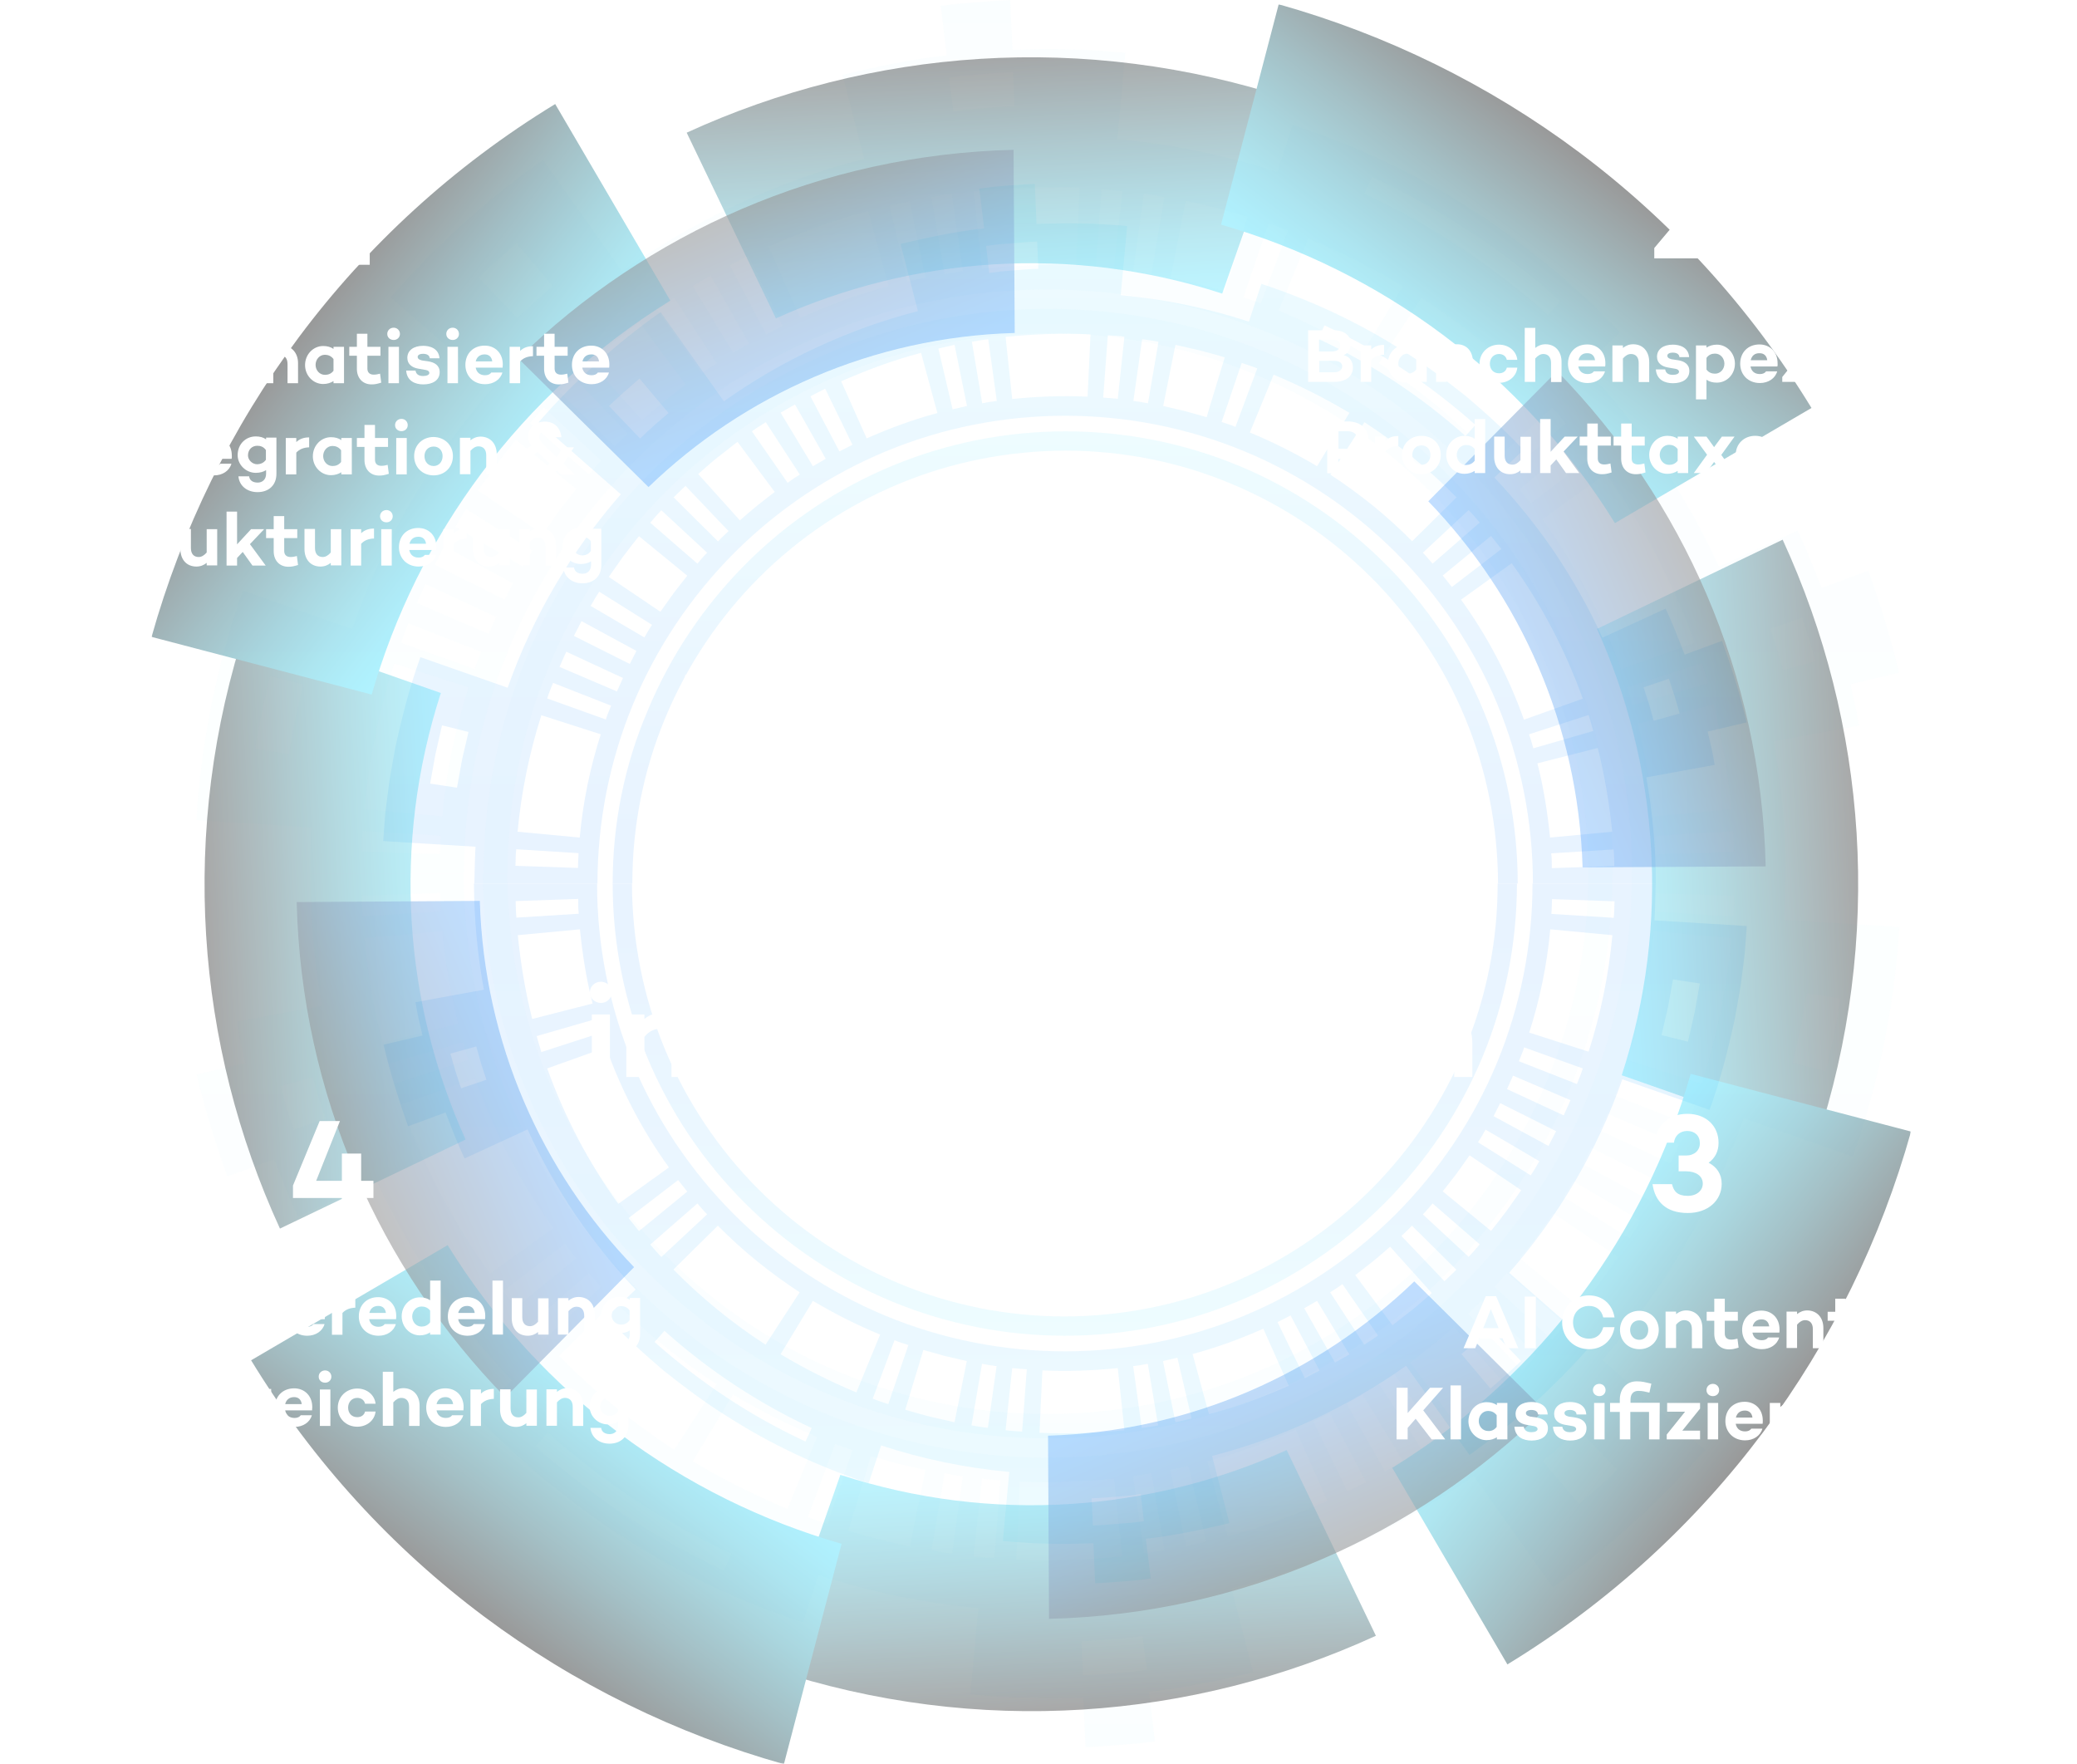 <?xml version="1.0" encoding="UTF-8"?>
<!-- Generator: Adobe Illustrator 26.1.0, SVG Export Plug-In . SVG Version: 6.00 Build 0)  -->
<svg xmlns="http://www.w3.org/2000/svg" xmlns:xlink="http://www.w3.org/1999/xlink" version="1.1" id="Layer_1" x="0px" y="0px" viewBox="0 0 1066.2 905.5" style="enable-background:new 0 0 1066.2 905.5;" xml:space="preserve">
<style type="text/css">
	.st0{opacity:4.000000e-02;}
	.st1{fill:url(#SVGID_1_);}
	.st2{fill:url(#SVGID_00000028284721131665107050000009419189065643778450_);}
	.st3{fill:url(#SVGID_00000072267972675032846940000017709075991733595301_);}
	.st4{fill:url(#SVGID_00000158716917289536970140000007927566087789813936_);}
	.st5{opacity:9.000000e-02;}
	.st6{fill:url(#SVGID_00000132089893475198835580000011065423690953703865_);}
	.st7{fill:url(#SVGID_00000053514153692718959040000008494456087067280772_);}
	.st8{fill:url(#SVGID_00000053535940871681448730000018321022943892652722_);}
	.st9{fill:url(#SVGID_00000070819414038085068100000006368691266580488342_);}
	.st10{filter:url(#Adobe_OpacityMaskFilter);}
	.st11{fill:#FFFFFF;}
	.st12{fill:url(#SVGID_00000181778001356385754640000011815981169251664059_);}
	.st13{opacity:0.4;mask:url(#SVGID_00000096766507730472301540000008592069367419869841_);}
	.st14{opacity:0.85;}
	.st15{fill:url(#SVGID_00000076567821585108771550000003881346360972815019_);}
	.st16{fill:url(#SVGID_00000134956154930472532250000018333280727785409448_);}
	.st17{fill:url(#SVGID_00000128486848838583174900000003600794102806382246_);}
	.st18{fill:url(#SVGID_00000090275047869305252360000017823485167728152765_);}
	.st19{fill:url(#SVGID_00000064356256949681417350000008303454254414935470_);}
	.st20{fill:url(#SVGID_00000075877814476787454180000003359347725198213297_);}
	.st21{fill:url(#SVGID_00000038382146071756106270000007252610906189691787_);}
	.st22{fill:url(#SVGID_00000018928171523504423810000005651639657202680484_);}
	.st23{opacity:0.6;}
	.st24{fill:url(#SVGID_00000030468338154402226040000006986211448210102974_);}
	.st25{fill:url(#SVGID_00000058549005550095140700000008349668505111926913_);}
	.st26{fill:url(#SVGID_00000045609559750196288520000014134450281024446399_);}
	.st27{fill:url(#SVGID_00000024724505477288758020000017932606852763472260_);}
</style>
<g id="gears">
	<g class="st0">
		<g>
			
				<linearGradient id="SVGID_1_" gradientUnits="userSpaceOnUse" x1="537.954" y1="6.402" x2="537.954" y2="454.802" gradientTransform="matrix(1 0 0 -1 0 903.202)">
				<stop offset="0" style="stop-color:#8BE4F7"></stop>
				<stop offset="0.494" style="stop-color:#A7EEFA"></stop>
				<stop offset="1" style="stop-color:#BFF7FD"></stop>
			</linearGradient>
			<path class="st1" d="M159.2,448.4h24.4h1.9h40h6.3h6.3c0,39.4,7.7,78.5,22.8,114.7c15,36.2,37.2,69.5,65,97.3     c27.8,27.8,61.1,50.1,97.3,65c36.2,15,75.3,22.7,114.7,22.8c39.4,0,78.5-7.7,114.7-22.8c36.2-15,69.5-37.2,97.3-65     c27.8-27.8,50.1-61.1,65-97.3c15-36.2,22.7-75.3,22.8-114.7h6.3h6.3h40h1.9h24.4c-0.3,7.9-0.2,15.8-0.8,23.7l59.2,3.7l-1.1,15     c-0.4,5-1.2,10-1.8,15c-1.1,10-3.1,19.9-4.9,29.8c-4.2,19.6-9.2,39.2-16.1,58.1l-56-19.7c-16,45.5-40.8,87.8-72.6,124l52.7,46.2     c-23.1,26.5-49.4,50.2-78.1,70.5l-40.6-57.2c-37.5,26.6-79.8,46.3-124.3,57.8l11.1,43.1c-17.7,4.2-35.5,8-53.5,10l3.1,25.4     l-8.9,1.1l-8.9,0.7c-6,0.4-11.9,1-17.9,1.2l-1.1-25.6c-9.7,0.3-19.4,0.6-29,0.2c-9.7-0.1-19.4-0.9-29-1.7l4.1-44.3     c-27.9-2.5-55.5-8.3-82.1-17l-7.9,24.3c-31.8-10.5-62.5-24.7-90.7-42.8c-14.3-8.8-27.6-19-40.7-29.4     c-12.7-10.8-25.3-22-36.6-34.3l18.6-17.6c-14.2-15.1-27.3-31.2-39-48.4c-11.5-17.2-21.7-35.4-30.4-54.2L153,624.5     c-4.6-9.6-8.4-19.6-12.3-29.5l-24,8.9c-6.1-17.2-11.7-34.6-15.7-52.4l24.9-5.9l-2.4-10.6c-0.8-3.5-1.3-7.1-2-10.7l43.8-8     C161.3,494.1,159.3,471.2,159.2,448.4z M167.1,574.2c-1.2-3.5-2.4-7-3.5-10.6l-3-10.7l-16.6,4.6l3.2,11.2c1.1,3.7,2.4,7.4,3.7,11     L167.1,574.2z M375.6,797.5c-34.3-15.9-66.2-37.1-94.4-62.3l-6.3,7.1c28.9,25.8,61.5,47.5,96.7,63.8L375.6,797.5z M586.5,839.8     l-7.8,1l-7.8,0.6c-5.2,0.3-10.5,0.9-15.7,1l0.7,17.5c5.5-0.1,10.9-0.7,16.4-1.1l8.2-0.7l8.2-1L586.5,839.8z M810.2,733.6     c-5.8,5.7-12,11.1-18.2,16.4l18.6,22c6.7-5.7,13.3-11.4,19.5-17.6L810.2,733.6z M927.6,509.8l-3.2,17.9l-4.1,17.8l16.9,4.3     l4.3-18.6l3.4-18.7L927.6,509.8z M888.8,481.6l-39.9-3.7c-2,22.5-6.6,44.7-13.5,66.2l38.1,12.2     C881.3,532.1,886.5,507,888.8,481.6z M832.2,553.5c-0.9,3-2.2,5.9-3.3,8.8l37.3,14.6c1.3-3.3,2.7-6.6,3.8-9.9L832.2,553.5z      M825.1,571.6l-3.9,8.6l36.3,16.9l4.4-9.7L825.1,571.6z M816.8,589.1l-4.3,8.4l35.2,19.1l4.9-9.5L816.8,589.1z M807.5,606.2     c-1.5,2.8-3.1,5.4-4.9,8.1l33.9,21.3c2-3,3.8-6,5.5-9.1L807.5,606.2z M797.3,622.7l-8.3,11.8c-2.9,3.8-5.9,7.6-8.9,11.4l31,25.3     c3.3-4.3,6.8-8.5,10-12.8l9.4-13.3L797.3,622.7z M773.5,653.4c-2.1,2.4-4,4.8-6.3,7.1l29.4,27.2c2.5-2.5,4.7-5.3,7.1-7.9     L773.5,653.4z M760.4,667.7c-2.1,2.3-4.5,4.4-6.8,6.6l27.6,28.9c2.5-2.5,5.2-4.8,7.6-7.4L760.4,667.7z M746.3,681.1     c-3.7,3.1-7.2,6.4-11,9.4c-3.8,2.9-7.5,6-11.4,8.9l23.9,32.1c4.3-3.3,8.6-6.7,12.8-10c4.2-3.4,8.2-7.1,12.4-10.6L746.3,681.1z      M715.8,705.2c-2.5,1.9-5.2,3.6-7.8,5.2l21.8,33.6c3-1.9,6-3.8,8.8-5.9L715.8,705.2z M699.5,715.8l-8.2,4.7l19.7,34.8l9.2-5.3     L699.5,715.8z M682.6,725.3l-8.4,4.3l17.5,36l9.5-4.9L682.6,725.3z M665.1,733.8c-14.7,6.5-29.8,12.2-45.4,16.2l10.5,38.6     c17.6-4.6,34.6-10.9,51.2-18.3L665.1,733.8z M610,752.4l-9.2,2.1l8,39.2l10.4-2.4L610,752.4z M591,756.2     c-3.1,0.6-6.2,1.1-9.3,1.5l5.6,39.6c3.5-0.4,7-1,10.5-1.7L591,756.2z M571.8,759c-16,1.6-32.2,2.2-48.3,1.5l-1.8,40     c18.2,0.8,36.4,0.1,54.4-1.7L571.8,759z M513.5,759.8c-3.1-0.3-6.3-0.4-9.4-0.8l-4.3,39.8c3.5,0.5,7.1,0.6,10.6,0.9L513.5,759.8z      M494.2,757.7c-3.1-0.3-6.2-0.9-9.3-1.5l-6.7,39.5c3.5,0.6,7,1.3,10.5,1.7L494.2,757.7z M475,754.5l-14-3.2     c-4.7-1.2-9.2-2.6-13.9-3.9l-11.6,38.3c5.2,1.5,10.4,3,15.7,4.4l15.9,3.7L475,754.5z M437.6,744.3c-3-1.1-6-1.9-8.9-3.1l-14,37.5     c3.3,1.3,6.7,2.3,10,3.5L437.6,744.3z M419.4,737.5c-14.8-6.2-29.3-13.4-43.1-21.7L355.6,750c15.6,9.4,31.9,17.5,48.6,24.5     L419.4,737.5z M367.9,710.5c-18.9-12.3-36.6-26.6-52.4-42.7L287,695.9c17.8,18.2,37.8,34.3,59.1,48.2L367.9,710.5z M308.6,660.5     c-2.2-2.2-4.2-4.7-6.3-7.1l-30.2,26.3c2.4,2.7,4.6,5.4,7.1,7.9L308.6,660.5z M295.8,645.8l-5.8-7.4l-31.8,24.4l6.6,8.4     L295.8,645.8z M284.1,630.4c-17-23.5-30.5-49.6-40.4-76.9L206,567c11.1,30.8,26.3,60.2,45.6,86.7L284.1,630.4z M240.5,544     c-1.1-2.9-1.8-6-2.7-9l-38.5,11.1c1,3.4,1.8,6.9,3.1,10.2L240.5,544z M235.1,525.4c-3.9-15.6-6.5-31.5-8.1-47.5l-39.9,3.7     c1.8,18.1,4.7,36,9.2,53.6L235.1,525.4z M850.1,458.5c-0.1,3.2-0.1,6.3-0.4,9.4l40,2.5c0.4-3.5,0.4-7.1,0.5-10.6L850.1,458.5z      M185.8,459.7c0.1,3.5,0.1,7.1,0.5,10.6l40-2.5c-0.3-3.1-0.3-6.3-0.4-9.4L185.8,459.7z"></path>
			
				<linearGradient id="SVGID_00000076594426927611492210000007845418818356262827_" gradientUnits="userSpaceOnUse" x1="537.755" y1="164.902" x2="537.755" y2="454.802" gradientTransform="matrix(1 0 0 -1 0 903.202)">
				<stop offset="0" style="stop-color:#8BE4F7"></stop>
				<stop offset="0.494" style="stop-color:#A7EEFA"></stop>
				<stop offset="1" style="stop-color:#BFF7FD"></stop>
			</linearGradient>
			<path style="fill:url(#SVGID_00000076594426927611492210000007845418818356262827_);" d="M815.3,448.4     c0,36.5-7.2,72.6-21.1,106.1c-13.8,33.5-34.4,64.3-60.2,90c-25.7,25.7-56.5,46.3-90,60.2s-69.6,21-106.1,21.1     c-36.5,0-72.6-7.2-106.1-21.1c-33.5-13.8-64.3-34.4-90-60.2c-25.7-25.7-46.3-56.5-60.2-90c-13.9-33.5-21-69.6-21.1-106.1h-12.6     c0,38.2,7.5,75.9,22,110.9s36,67.2,62.9,94.1s59.1,48.4,94.1,62.9s72.8,22,110.9,22c38.1,0,75.9-7.5,110.9-22s67.2-36,94.1-62.9     c26.9-26.9,48.4-59.1,62.9-94.1s22-72.8,22-110.9H815.3z"></path>
		</g>
		<g>
			
				<linearGradient id="SVGID_00000029727561996697385730000009278188393345924764_" gradientUnits="userSpaceOnUse" x1="537.755" y1="903.202" x2="537.755" y2="454.802" gradientTransform="matrix(1 0 0 -1 0 903.202)">
				<stop offset="0" style="stop-color:#8BE4F7"></stop>
				<stop offset="0.494" style="stop-color:#A7EEFA"></stop>
				<stop offset="1" style="stop-color:#BFF7FD"></stop>
			</linearGradient>
			<path style="fill:url(#SVGID_00000029727561996697385730000009278188393345924764_);" d="M916.7,448.4h-24.4h-1.9h-40h-6.3h-6.3     c0-39.4-7.7-78.5-22.8-114.7c-15-36.2-37.2-69.5-65-97.3s-61.1-50.1-97.3-65c-36.2-15-75.3-22.7-114.7-22.8     c-39.4,0-78.5,7.7-114.7,22.8c-36.2,15-69.5,37.2-97.3,65s-50.1,61.1-65,97.3c-15,36.2-22.7,75.3-22.8,114.7h-6.3h-6.4h-40h-1.9     h-24.4c0.3-7.9,0.2-15.8,0.8-23.7l-59.2-3.7l1.1-15c0.4-5,1.2-10,1.8-15c1.1-10,3.1-19.9,4.9-29.8c4.2-19.6,9.2-39.2,16.1-58.1     l56,19.7c16-45.5,40.8-87.8,72.6-124l-52.7-46.2c23.1-26.5,49.4-50.2,78.1-70.5l40.6,57.2c37.5-26.6,79.8-46.3,124.3-57.8     l-11.1-43.1c17.7-4.2,35.5-8,53.5-10L482.9,3l8.9-1.1l8.9-0.7c6-0.4,11.9-1,17.9-1.2l1.1,25.6c9.7-0.3,19.4-0.6,29-0.2     c9.7,0.1,19.4,0.9,29,1.7l-4.1,44.3c27.9,2.5,55.5,8.3,82.1,17l7.9-24.3c31.8,10.5,62.5,24.7,90.7,42.8     c14.3,8.8,27.6,19,40.7,29.4c12.7,10.8,25.3,22,36.6,34.3L813,188.2c14.2,15.1,27.3,31.2,39,48.4c11.5,17.2,21.7,35.4,30.4,54.2     l40.4-18.5c4.6,9.6,8.4,19.6,12.3,29.5l24-8.9c6.1,17.2,11.7,34.6,15.7,52.4l-24.9,5.9l2.4,10.6c0.8,3.5,1.3,7.1,2,10.7l-43.8,8     C914.6,402.8,916.6,425.6,916.7,448.4z M908.8,322.7c1.2,3.5,2.4,7,3.5,10.6l3,10.7l16.6-4.6l-3.2-11.2c-1.1-3.7-2.4-7.4-3.7-11     L908.8,322.7z M700.3,99.4c34.3,15.9,66.2,37.1,94.4,62.3l6.3-7.1c-28.9-25.8-61.5-47.5-96.7-63.8L700.3,99.4z M489.4,57.1l7.8-1     l7.8-0.6c5.2-0.3,10.5-0.9,15.7-1L520,37c-5.5,0.1-10.9,0.7-16.4,1.1l-8.2,0.7l-8.2,1L489.4,57.1z M265.6,163.3     c5.8-5.7,12-11.1,18.2-16.4l-18.6-22c-6.7,5.7-13.3,11.4-19.5,17.6L265.6,163.3z M148.3,387l3.2-17.9l4.1-17.8l-16.9-4.3     l-4.3,18.6l-3.4,18.7L148.3,387z M187.1,415.3L227,419c2-22.5,6.6-44.7,13.5-66.2l-38.1-12.2     C194.5,364.8,189.4,389.9,187.1,415.3z M243.7,343.4c0.9-3,2.2-5.9,3.3-8.8L209.7,320c-1.3,3.3-2.7,6.6-3.8,9.9L243.7,343.4z      M250.8,325.3l3.9-8.6l-36.3-16.9l-4.4,9.7L250.8,325.3z M259,307.8l4.3-8.4l-35.2-19.1l-4.9,9.5L259,307.8z M268.3,290.7     c1.5-2.8,3.1-5.4,4.9-8.1l-33.9-21.3c-2,3-3.8,6-5.5,9.1L268.3,290.7z M278.6,274.2l8.3-11.8c2.9-3.8,5.9-7.6,8.9-11.4l-31-25.3     c-3.3,4.3-6.8,8.5-10,12.8l-9.4,13.3L278.6,274.2z M302.3,243.5c2.1-2.4,4-4.8,6.3-7.1l-29.4-27.2c-2.5,2.5-4.7,5.3-7.1,7.9     L302.3,243.5z M315.5,229.2c2.1-2.3,4.5-4.4,6.8-6.6l-27.6-28.9c-2.5,2.5-5.2,4.8-7.6,7.4L315.5,229.2z M329.6,215.7     c3.7-3.1,7.2-6.4,11-9.4c3.8-2.9,7.5-6,11.4-8.9l-23.9-32.1c-4.3,3.3-8.6,6.7-12.8,10c-4.2,3.4-8.2,7.1-12.4,10.6L329.6,215.7z      M360.1,191.7c2.5-1.9,5.2-3.6,7.8-5.2l-21.8-33.6c-3,1.9-6,3.8-8.8,5.9L360.1,191.7z M376.3,181l8.2-4.7l-19.7-34.8l-9.2,5.3     L376.3,181z M393.3,171.6l8.4-4.3l-17.5-36l-9.5,4.9L393.3,171.6z M410.8,163.1c14.7-6.5,29.8-12.2,45.4-16.2l-10.5-38.6     c-17.6,4.6-34.6,10.9-51.2,18.3L410.8,163.1z M465.8,144.5l9.2-2.1l-8-39.2l-10.4,2.4L465.8,144.5z M484.9,140.6     c3.1-0.6,6.2-1.1,9.3-1.5l-5.6-39.6c-3.5,0.4-7,1-10.5,1.7L484.9,140.6z M504.1,137.9c16-1.6,32.2-2.2,48.3-1.5l1.8-40     c-18.2-0.8-36.4-0.1-54.4,1.7L504.1,137.9z M562.4,137.1c3.1,0.3,6.3,0.4,9.4,0.8l4.3-39.8c-3.5-0.5-7.1-0.6-10.6-0.9     L562.4,137.1z M581.7,139.2c3.1,0.3,6.2,0.9,9.3,1.5l6.7-39.5c-3.5-0.6-7-1.3-10.5-1.7L581.7,139.2z M600.9,142.4l14,3.2     c4.7,1.2,9.2,2.6,13.9,3.9l11.6-38.3c-5.2-1.4-10.4-3-15.7-4.4l-15.9-3.7L600.9,142.4z M638.3,152.6c3,1.1,6,1.9,8.9,3.1l14-37.5     c-3.3-1.3-6.7-2.3-10-3.5L638.3,152.6z M656.4,159.4c14.8,6.2,29.3,13.4,43.1,21.7l20.7-34.2c-15.6-9.4-31.9-17.5-48.6-24.5     L656.4,159.4z M707.9,186.4c18.9,12.3,36.6,26.6,52.4,42.7l28.5-28.1c-17.8-18.2-37.8-34.3-59.1-48.2L707.9,186.4z M767.3,236.4     c2.2,2.2,4.2,4.7,6.3,7.1l30.2-26.3c-2.4-2.7-4.6-5.4-7.1-7.9L767.3,236.4z M780,251.1l5.8,7.4l31.8-24.4l-6.6-8.4L780,251.1z      M791.8,266.5c17,23.5,30.5,49.6,40.4,76.9l37.7-13.5c-11.1-30.8-26.3-60.2-45.6-86.7L791.8,266.5z M835.4,352.8     c1.1,2.9,1.8,6,2.7,9l38.5-11.1c-1-3.4-1.8-6.9-3.1-10.2L835.4,352.8z M840.8,371.5c3.9,15.6,6.5,31.5,8.1,47.5l39.9-3.7     c-1.8-18.1-4.7-36-9.2-53.6L840.8,371.5z M225.8,438.4c0.1-3.2,0.1-6.3,0.4-9.4l-40-2.5c-0.4,3.5-0.4,7.1-0.5,10.6L225.8,438.4z      M890.1,437.2c-0.1-3.5-0.1-7.1-0.5-10.6l-40,2.5c0.3,3.1,0.3,6.3,0.4,9.4L890.1,437.2z"></path>
			
				<linearGradient id="SVGID_00000049926693951165939670000008263646777173200537_" gradientUnits="userSpaceOnUse" x1="538.054" y1="744.702" x2="538.054" y2="454.802" gradientTransform="matrix(1 0 0 -1 0 903.202)">
				<stop offset="0" style="stop-color:#8BE4F7"></stop>
				<stop offset="0.494" style="stop-color:#A7EEFA"></stop>
				<stop offset="1" style="stop-color:#BFF7FD"></stop>
			</linearGradient>
			<path style="fill:url(#SVGID_00000049926693951165939670000008263646777173200537_);" d="M260.6,448.4     c0-36.5,7.2-72.6,21.1-106.1c13.8-33.5,34.4-64.3,60.2-90c25.7-25.7,56.5-46.3,90-60.2c33.5-13.9,69.6-21,106.1-21.1     c36.5,0,72.6,7.2,106.1,21.1c33.5,13.8,64.3,34.4,90,60.2c25.7,25.7,46.3,56.5,60.2,90s21,69.6,21.1,106.1H828     c0-38.2-7.5-75.9-22-110.9s-36-67.2-62.9-94.1C716.2,216.5,684,195,649,180.5s-72.8-22-110.9-22c-38.2,0-75.9,7.5-110.9,22     s-67.2,36-94.1,62.9s-48.4,59.1-62.9,94.1s-22,72.8-22,110.9H260.6z"></path>
		</g>
	</g>
	<g class="st5">
		<g>
			
				<linearGradient id="SVGID_00000138548036850918212260000012308521432288859575_" gradientUnits="userSpaceOnUse" x1="546.755" y1="90.602" x2="546.755" y2="449.702" gradientTransform="matrix(1 0 0 -1 0 903.202)">
				<stop offset="0" style="stop-color:#3FE0FF"></stop>
				<stop offset="0.17" style="stop-color:#31C9FF"></stop>
				<stop offset="0.542" style="stop-color:#179DFF"></stop>
				<stop offset="0.832" style="stop-color:#0681FF"></stop>
				<stop offset="1" style="stop-color:#0077FF"></stop>
			</linearGradient>
			<path style="fill:url(#SVGID_00000138548036850918212260000012308521432288859575_);" d="M243.3,453.5h19.6h1.5h32.1h5h5     c0,31.6,6.2,62.9,18.2,91.9s29.8,55.6,52.1,77.9c22.3,22.3,48.9,40.1,77.9,52.1s60.3,18.2,91.9,18.2c31.6,0,62.9-6.2,91.9-18.2     s55.6-29.8,77.9-52.1c22.3-22.3,40.1-48.9,52.1-77.9s18.2-60.3,18.2-91.9h5h5h32.1h1.5h19.6c-0.2,6.3-0.2,12.6-0.6,18.9l47.4,2.9     l-0.9,12c-0.3,4-0.9,8-1.4,12c-0.9,8-2.5,15.9-3.9,23.8c-3.4,15.7-7.4,31.4-12.9,46.6L832.8,554c-12.8,36.4-32.7,70.3-58.1,99.3     l42.2,37c-18.5,21.2-39.6,40.2-62.6,56.5L721.8,701c-30,21.3-63.9,37.1-99.6,46.3l8.9,34.5c-14.2,3.4-28.4,6.4-42.9,8l2.5,20.4     l-7.1,0.9l-7.1,0.6c-4.8,0.3-9.5,0.8-14.3,0.9l-0.9-20.5c-7.8,0.2-15.5,0.5-23.3,0.2c-7.8-0.1-15.5-0.7-23.2-1.3l3.3-35.5     c-22.3-2-44.5-6.6-65.8-13.6l-6.4,19.4c-25.5-8.4-50-19.8-72.6-34.3c-11.4-7-22.1-15.2-32.6-23.5c-10.2-8.7-20.2-17.6-29.3-27.5     l14.9-14.1c-11.4-12.1-21.8-25-31.2-38.8c-9.2-13.8-17.4-28.3-24.3-43.4l-32.3,14.9c-3.7-7.7-6.7-15.7-9.8-23.6l-19.2,7.1     c-4.9-13.7-9.3-27.7-12.6-41.9l20-4.7l-2-8.5c-0.6-2.8-1.1-5.7-1.6-8.6l35.1-6.4C245.1,490,243.4,471.8,243.3,453.5z      M249.7,554.2c-0.9-2.8-1.9-5.6-2.8-8.5l-2.4-8.6l-13.3,3.7l2.6,9c0.9,3,2,5.9,2.9,8.8L249.7,554.2z M416.7,733     c-27.5-12.8-53-29.7-75.6-49.9l-5.1,5.7c23.2,20.7,49.3,38,77.5,51.1L416.7,733z M585.6,766.9l-6.3,0.8l-6.3,0.5     c-4.2,0.3-8.4,0.8-12.6,0.8l0.6,14c4.4-0.1,8.8-0.6,13.1-0.9l6.6-0.5l6.5-0.8L585.6,766.9z M764.8,681.9     c-4.7,4.6-9.6,8.9-14.6,13.1l14.9,17.7c5.3-4.6,10.7-9.2,15.7-14.1L764.8,681.9z M858.8,502.7l-2.6,14.4l-3.3,14.2l13.6,3.4     l3.4-14.9l2.7-15L858.8,502.7z M827.7,480l-31.9-3c-1.6,18-5.3,35.8-10.8,53l30.5,9.8C821.7,520.5,825.8,500.4,827.7,480z      M782.4,537.6c-0.7,2.4-1.8,4.7-2.7,7.1l29.8,11.7c1-2.7,2.2-5.2,3-8L782.4,537.6z M776.7,552.1l-3.1,6.9l29.1,13.5l3.5-7.8     L776.7,552.1z M770.1,566.2l-3.4,6.7l28.2,15.3l3.9-7.6L770.1,566.2z M762.6,579.8c-1.2,2.2-2.5,4.4-3.9,6.5l27.1,17     c1.6-2.4,3-4.8,4.4-7.3L762.6,579.8z M754.4,593l-6.7,9.4c-2.3,3.1-4.8,6.1-7.1,9.1l24.8,20.3c2.7-3.4,5.4-6.8,8-10.3l7.5-10.6     L754.4,593z M735.4,617.7c-1.7,1.9-3.2,3.9-5,5.6l23.5,21.8c2-2,3.8-4.2,5.7-6.4L735.4,617.7z M724.8,629.1     c-1.7,1.9-3.6,3.5-5.4,5.3l22.1,23.2c2-2,4.2-3.9,6.1-5.9L724.8,629.1z M713.6,639.9c-2.9,2.5-5.8,5.1-8.8,7.5     c-3.1,2.4-6,4.8-9.1,7.1l19.1,25.7c3.5-2.6,6.8-5.4,10.3-8c3.4-2.7,6.6-5.7,9.9-8.5L713.6,639.9z M689.1,659.1     c-2,1.5-4.1,2.9-6.3,4.2l17.5,26.9c2.4-1.5,4.8-3,7.1-4.7L689.1,659.1z M676.1,667.7l-6.6,3.8l15.8,27.9l7.4-4.2L676.1,667.7z      M662.5,675.2l-6.7,3.4l14,28.8l7.6-3.9L662.5,675.2z M648.5,682c-11.8,5.2-23.9,9.7-36.3,13l8.4,30.9c14.1-3.7,27.7-8.8,41-14.6     L648.5,682z M604.4,696.9l-7.4,1.7l6.4,31.4l8.3-1.9L604.4,696.9z M589.2,700c-2.5,0.5-4.9,0.9-7.5,1.2l4.4,31.7     c2.8-0.3,5.6-0.8,8.4-1.3L589.2,700z M573.8,702.2c-12.8,1.3-25.8,1.8-38.7,1.2l-1.5,32c14.5,0.7,29.1,0.1,43.6-1.3L573.8,702.2z      M527.1,702.8c-2.5-0.2-5-0.3-7.5-0.6l-3.4,31.9c2.8,0.4,5.7,0.5,8.5,0.7L527.1,702.8z M511.6,701.2c-2.5-0.3-5-0.7-7.5-1.2     l-5.4,31.6c2.8,0.5,5.6,1,8.4,1.3L511.6,701.2z M496.3,698.6l-11.2-2.6c-3.7-1-7.4-2.1-11.1-3.1l-9.3,30.7     c4.2,1.2,8.3,2.4,12.6,3.5L490,730L496.3,698.6z M466.3,690.4c-2.4-0.8-4.8-1.5-7.1-2.5l-11.2,30c2.6,1.1,5.4,1.9,8,2.8     L466.3,690.4z M451.8,685c-11.9-4.9-23.4-10.7-34.5-17.3l-16.6,27.4c12.5,7.5,25.5,14,38.9,19.6L451.8,685z M410.5,663.3     c-15.1-9.9-29.3-21.3-42-34.2l-22.8,22.5c14.3,14.6,30.2,27.5,47.3,38.6L410.5,663.3z M363,623.3c-1.8-1.8-3.4-3.8-5-5.6     l-24.2,21.1c1.9,2.1,3.7,4.4,5.7,6.4L363,623.3z M352.8,611.6l-4.7-5.9l-25.4,19.5l5.3,6.7L352.8,611.6z M343.4,599.2     c-13.7-18.9-24.5-39.7-32.3-61.6l-30.2,10.8c8.9,24.7,21.1,48.2,36.5,69.5L343.4,599.2z M308.5,530.1c-0.9-2.4-1.5-4.8-2.2-7.2     l-30.8,8.9c0.8,2.7,1.5,5.5,2.4,8.2L308.5,530.1z M304.2,515.1c-3.2-12.5-5.2-25.2-6.5-38.1l-31.9,3c1.5,14.5,3.8,28.9,7.4,43     L304.2,515.1z M796.7,461.5c-0.1,2.5-0.1,5.1-0.3,7.6l32,2c0.3-2.8,0.3-5.7,0.4-8.5L796.7,461.5z M264.7,462.5     c0.1,2.8,0.1,5.7,0.4,8.5l32-2c-0.3-2.5-0.3-5-0.3-7.6L264.7,462.5z"></path>
			
				<linearGradient id="SVGID_00000112610640243900933340000008873982954699634306_" gradientUnits="userSpaceOnUse" x1="546.554" y1="217.602" x2="546.554" y2="449.702" gradientTransform="matrix(1 0 0 -1 0 903.202)">
				<stop offset="0" style="stop-color:#3FE0FF"></stop>
				<stop offset="0.17" style="stop-color:#31C9FF"></stop>
				<stop offset="0.542" style="stop-color:#179DFF"></stop>
				<stop offset="0.832" style="stop-color:#0681FF"></stop>
				<stop offset="1" style="stop-color:#0077FF"></stop>
			</linearGradient>
			<path style="fill:url(#SVGID_00000112610640243900933340000008873982954699634306_);" d="M768.8,453.5c0,29.3-5.7,58.2-16.9,85     c-11.1,26.8-27.6,51.5-48.2,72.1c-20.6,20.6-45.3,37.1-72.1,48.2s-55.7,16.8-85,16.9c-29.3,0-58.2-5.7-85-16.9     c-26.8-11.1-51.5-27.6-72.1-48.2c-20.6-20.6-37.1-45.3-48.2-72.1c-11.1-26.8-16.8-55.7-16.9-85h-9.9c0,30.6,6,60.8,17.6,88.8     s28.8,53.8,50.4,75.3c21.5,21.5,47.3,38.8,75.3,50.4c28,11.6,58.3,17.6,88.8,17.6c30.6,0,60.8-6,88.8-17.6s53.8-28.8,75.3-50.4     c21.5-21.5,38.8-47.3,50.4-75.3c11.6-28,17.6-58.3,17.6-88.8H768.8z"></path>
		</g>
		<g>
			
				<linearGradient id="SVGID_00000043431350935168417140000017438339728305257885_" gradientUnits="userSpaceOnUse" x1="546.604" y1="808.802" x2="546.604" y2="449.702" gradientTransform="matrix(1 0 0 -1 0 903.202)">
				<stop offset="0" style="stop-color:#3FE0FF"></stop>
				<stop offset="0.17" style="stop-color:#31C9FF"></stop>
				<stop offset="0.542" style="stop-color:#179DFF"></stop>
				<stop offset="0.832" style="stop-color:#0681FF"></stop>
				<stop offset="1" style="stop-color:#0077FF"></stop>
			</linearGradient>
			<path style="fill:url(#SVGID_00000043431350935168417140000017438339728305257885_);" d="M850,453.5h-19.5H829h-32.1h-5h-5     c0-31.6-6.2-62.9-18.2-91.9s-29.8-55.6-52.1-77.9s-48.9-40.1-77.9-52.1s-60.3-18.2-91.9-18.2c-31.6,0-62.9,6.2-91.9,18.2     s-55.6,29.8-77.9,52.1c-22.3,22.3-40.1,48.9-52.1,77.9s-18.2,60.3-18.2,91.9h-5h-5h-32.1h-1.5h-19.6c0.2-6.3,0.2-12.6,0.6-18.9     l-47.4-2.9l0.9-12c0.3-4,0.9-8,1.4-12c0.9-8,2.5-15.9,3.9-23.8c3.4-15.7,7.4-31.4,12.9-46.6l44.8,15.7     c12.8-36.4,32.7-70.3,58.1-99.3l-42.2-37c18.5-21.2,39.6-40.2,62.6-56.5l32.5,45.8c30-21.3,63.9-37.1,99.6-46.3l-8.9-34.5     c14.2-3.4,28.4-6.4,42.9-8l-2.5-20.4l7.1-0.9l7.1-0.6c4.8-0.3,9.5-0.8,14.3-0.9l0.9,20.5c7.8-0.2,15.5-0.5,23.3-0.2     c7.8,0.1,15.5,0.7,23.2,1.3l-3.3,35.5c22.3,2,44.5,6.6,65.8,13.6l6.4-19.4c25.5,8.4,50,19.8,72.6,34.3     c11.4,7,22.1,15.2,32.6,23.5c10.2,8.7,20.2,17.6,29.3,27.5l-14.9,14.1c11.4,12.1,21.8,25,31.2,38.8c9.2,13.8,17.4,28.3,24.3,43.4     l32.4-14.9c3.7,7.7,6.7,15.7,9.8,23.6l19.2-7.1c4.9,13.7,9.3,27.7,12.6,41.9l-20,4.7l2,8.5c0.6,2.8,1.1,5.7,1.6,8.6l-35.1,6.4     C848.3,417,850,435.2,850,453.5z M843.7,352.8c0.9,2.8,1.9,5.6,2.8,8.5l2.4,8.6l13.3-3.7l-2.6-9c-0.9-3-2-5.9-2.9-8.8     L843.7,352.8z M676.7,173.9c27.5,12.8,53,29.7,75.6,49.9l5.1-5.7c-23.2-20.7-49.3-38-77.5-51.1L676.7,173.9z M507.8,140.1     l6.3-0.8l6.3-0.5c4.2-0.3,8.4-0.8,12.6-0.8l-0.6-14c-4.4,0.1-8.8,0.6-13.1,0.9l-6.6,0.5l-6.5,0.8L507.8,140.1z M328.6,225.1     c4.7-4.6,9.6-8.9,14.6-13.1l-14.9-17.7c-5.3,4.6-10.7,9.2-15.7,14.1L328.6,225.1z M234.6,404.3l2.6-14.4l3.3-14.2l-13.6-3.4     l-3.4,14.9l-2.7,15L234.6,404.3z M265.7,426.9l31.9,3c1.6-18,5.3-35.8,10.8-53l-30.5-9.8C271.7,386.5,267.6,406.6,265.7,426.9z      M311,369.3c0.7-2.4,1.8-4.7,2.7-7.1l-29.8-11.7c-1,2.7-2.2,5.2-3,8L311,369.3z M316.7,354.9l3.1-6.9l-29.1-13.5l-3.5,7.8     L316.7,354.9z M323.3,340.8l3.4-6.7l-28.2-15.3l-3.9,7.6L323.3,340.8z M330.8,327.2c1.2-2.2,2.5-4.4,3.9-6.5l-27.1-17     c-1.6,2.4-3,4.8-4.4,7.3L330.8,327.2z M339,314l6.7-9.4c2.3-3.1,4.8-6.1,7.1-9.1L328,275.2c-2.7,3.4-5.4,6.8-8,10.3l-7.5,10.6     L339,314z M358,289.3c1.7-1.9,3.2-3.9,5-5.6l-23.5-21.8c-2,2-3.8,4.2-5.7,6.4L358,289.3z M368.6,277.9c1.7-1.9,3.6-3.5,5.4-5.3     l-22.1-23.2c-2,2-4.2,3.9-6.1,5.9L368.6,277.9z M379.8,267.1c2.9-2.5,5.8-5.1,8.8-7.5c3.1-2.4,6-4.8,9.1-7.1l-19.1-25.7     c-3.5,2.6-6.8,5.4-10.3,8c-3.4,2.7-6.6,5.7-9.9,8.5L379.8,267.1z M404.3,247.8c2-1.5,4.1-2.9,6.3-4.2l-17.5-26.9     c-2.4,1.5-4.8,3-7.1,4.7L404.3,247.8z M417.3,239.3l6.6-3.8l-15.8-27.9l-7.4,4.2L417.3,239.3z M430.9,231.7l6.7-3.4l-14-28.8     l-7.6,3.9L430.9,231.7z M444.9,225c11.8-5.2,23.9-9.7,36.3-13l-8.4-30.9c-14.1,3.7-27.7,8.8-41,14.6L444.9,225z M489,210.1     l7.4-1.7L490,177l-8.3,1.9L489,210.1z M504.2,207c2.5-0.5,4.9-0.9,7.5-1.2l-4.4-31.7c-2.8,0.3-5.6,0.8-8.4,1.3L504.2,207z      M519.6,204.8c12.8-1.3,25.8-1.8,38.7-1.2l1.5-32c-14.5-0.7-29.1-0.1-43.6,1.3L519.6,204.8z M566.3,204.1c2.5,0.2,5,0.3,7.5,0.6     l3.4-31.9c-2.8-0.4-5.7-0.5-8.5-0.7L566.3,204.1z M581.8,205.8c2.5,0.3,5,0.7,7.5,1.2l5.4-31.6c-2.8-0.5-5.6-1-8.4-1.3     L581.8,205.8z M597.1,208.4l11.2,2.6c3.7,1,7.4,2.1,11.1,3.1l9.3-30.7c-4.2-1.2-8.3-2.4-12.6-3.5l-12.7-2.9L597.1,208.4z      M627.1,216.6c2.4,0.8,4.8,1.5,7.1,2.5l11.2-30c-2.6-1.1-5.4-1.9-8-2.8L627.1,216.6z M641.6,222c11.9,4.9,23.4,10.7,34.5,17.3     l16.6-27.4c-12.5-7.5-25.5-14-38.9-19.6L641.6,222z M682.9,243.6c15.1,9.9,29.3,21.3,42,34.2l22.8-22.5     c-14.3-14.6-30.2-27.5-47.3-38.6L682.9,243.6z M730.4,283.7c1.8,1.8,3.4,3.8,5,5.6l24.2-21.1c-1.9-2.1-3.7-4.4-5.7-6.4     L730.4,283.7z M740.6,295.4l4.7,5.9l25.4-19.5l-5.3-6.7L740.6,295.4z M750,307.8c13.7,18.9,24.5,39.7,32.3,61.6l30.2-10.8     c-8.9-24.7-21.1-48.2-36.5-69.5L750,307.8z M784.9,376.9c0.9,2.4,1.5,4.8,2.2,7.2l30.8-8.9c-0.8-2.7-1.5-5.5-2.4-8.2L784.9,376.9     z M789.2,391.8c3.2,12.5,5.2,25.2,6.5,38.1l31.9-3c-1.5-14.5-3.8-28.9-7.4-43L789.2,391.8z M296.7,445.5c0.1-2.5,0.1-5.1,0.3-7.6     l-32-2c-0.3,2.8-0.3,5.7-0.4,8.5L296.7,445.5z M828.7,444.5c-0.1-2.8-0.1-5.7-0.4-8.5l-32,2c0.3,2.5,0.3,5,0.3,7.6L828.7,444.5z"></path>
			
				<linearGradient id="SVGID_00000137812919679163218060000015529868851097276293_" gradientUnits="userSpaceOnUse" x1="546.755" y1="681.802" x2="546.755" y2="449.702" gradientTransform="matrix(1 0 0 -1 0 903.202)">
				<stop offset="0" style="stop-color:#3FE0FF"></stop>
				<stop offset="0.17" style="stop-color:#31C9FF"></stop>
				<stop offset="0.542" style="stop-color:#179DFF"></stop>
				<stop offset="0.832" style="stop-color:#0681FF"></stop>
				<stop offset="1" style="stop-color:#0077FF"></stop>
			</linearGradient>
			<path style="fill:url(#SVGID_00000137812919679163218060000015529868851097276293_);" d="M324.6,453.5c0-29.3,5.7-58.2,16.9-85     c11.1-26.8,27.6-51.5,48.2-72.1c20.6-20.6,45.3-37.1,72.1-48.2s55.7-16.8,85-16.9c29.3,0,58.2,5.7,85,16.9     c26.8,11.1,51.5,27.6,72.1,48.2s37.1,45.3,48.2,72.1c11.1,26.8,16.8,55.7,16.9,85h10.1c0-30.6-6-60.8-17.6-88.8     s-28.8-53.8-50.4-75.3c-21.5-21.5-47.3-38.8-75.3-50.4s-58.3-17.6-88.8-17.6c-30.6,0-60.8,6-88.8,17.6s-53.8,28.8-75.3,50.4     c-21.5,21.5-38.8,47.3-50.4,75.3c-12,28-18,58.2-18,88.8H324.6z"></path>
		</g>
	</g>
</g>
<g id="Layer_4">
</g>
<g id="labels">
	<defs>
		<filter id="Adobe_OpacityMaskFilter" x="77.8" y="2.2" width="903.2" height="903.3">
			<feColorMatrix type="matrix" values="1 0 0 0 0  0 1 0 0 0  0 0 1 0 0  0 0 0 1 0"></feColorMatrix>
		</filter>
	</defs>
	
		<mask maskUnits="userSpaceOnUse" x="77.8" y="2.2" width="903.2" height="903.3" id="SVGID_00000096766507730472301540000008592069367419869841_">
		<g class="st10">
			<rect x="-187.7" y="-193.7" class="st11" width="1302.9" height="1248.7"></rect>
			
				<radialGradient id="SVGID_00000050641797514793224690000009287615389057095586_" cx="875.904" cy="362.702" r="117.3" gradientTransform="matrix(1 0 0 -1 0 903.202)" gradientUnits="userSpaceOnUse">
				<stop offset="0.468" style="stop-color:#142233"></stop>
				<stop offset="0.535" style="stop-color:#182637"></stop>
				<stop offset="0.605" style="stop-color:#253241"></stop>
				<stop offset="0.675" style="stop-color:#394553"></stop>
				<stop offset="0.746" style="stop-color:#56606C"></stop>
				<stop offset="0.818" style="stop-color:#7C838D"></stop>
				<stop offset="0.89" style="stop-color:#A9AEB5"></stop>
				<stop offset="0.961" style="stop-color:#DEE0E3"></stop>
				<stop offset="1" style="stop-color:#FFFFFF"></stop>
			</radialGradient>
			<circle style="fill:url(#SVGID_00000050641797514793224690000009287615389057095586_);" cx="875.9" cy="540.5" r="117.3"></circle>
		</g>
	</mask>
	<g class="st13">
		<g class="st14">
			
				<linearGradient id="SVGID_00000045600518786174226310000016503189003034504078_" gradientUnits="userSpaceOnUse" x1="725.92" y1="290.783" x2="725.92" y2="417.985" gradientTransform="matrix(0.999 -5.550000e-02 -5.550000e-02 -0.999 -155.701 1208.281)">
				<stop offset="0" style="stop-color:#000000"></stop>
				<stop offset="9.469247e-02" style="stop-color:#081B1F"></stop>
				<stop offset="0.35" style="stop-color:#1B606E"></stop>
				<stop offset="0.577" style="stop-color:#2A97AC"></stop>
				<stop offset="0.768" style="stop-color:#36BFD9"></stop>
				<stop offset="0.915" style="stop-color:#3CD7F5"></stop>
				<stop offset="1" style="stop-color:#3FE0FF"></stop>
			</linearGradient>
			<path style="fill:url(#SVGID_00000045600518786174226310000016503189003034504078_);" d="M660.5,744.3     c-69.8,31.5-150.9,38.1-229.1,12.7l-35,99.8c105.7,34.9,215.7,26,309.9-17.2L660.5,744.3z"></path>
			
				<linearGradient id="SVGID_00000070833346006609960360000003947085899929703851_" gradientUnits="userSpaceOnUse" x1="1023.068" y1="715.2" x2="1150.345" y2="715.2" gradientTransform="matrix(0.999 -5.550000e-02 -5.550000e-02 -0.999 -155.701 1208.281)">
				<stop offset="0" style="stop-color:#3FE0FF"></stop>
				<stop offset="8.543080e-02" style="stop-color:#3CD7F5"></stop>
				<stop offset="0.232" style="stop-color:#36BFD9"></stop>
				<stop offset="0.423" style="stop-color:#2A97AC"></stop>
				<stop offset="0.65" style="stop-color:#1B606E"></stop>
				<stop offset="0.905" style="stop-color:#081B1F"></stop>
				<stop offset="1" style="stop-color:#000000"></stop>
			</linearGradient>
			<path style="fill:url(#SVGID_00000070833346006609960360000003947085899929703851_);" d="M819.8,322.8     c31.5,69.8,38.1,151,12.7,229.1l99.8,35c35-105.7,26.1-215.7-17.2-309.9L819.8,322.8z"></path>
			
				<linearGradient id="SVGID_00000145771342898087745930000008223317038880007049_" gradientUnits="userSpaceOnUse" x1="301.512" y1="715.333" x2="428.716" y2="715.333" gradientTransform="matrix(0.999 -5.550000e-02 -5.550000e-02 -0.999 -155.701 1208.281)">
				<stop offset="0" style="stop-color:#000000"></stop>
				<stop offset="9.469247e-02" style="stop-color:#081B1F"></stop>
				<stop offset="0.35" style="stop-color:#1B606E"></stop>
				<stop offset="0.577" style="stop-color:#2A97AC"></stop>
				<stop offset="0.768" style="stop-color:#36BFD9"></stop>
				<stop offset="0.915" style="stop-color:#3CD7F5"></stop>
				<stop offset="1" style="stop-color:#3FE0FF"></stop>
			</linearGradient>
			<path style="fill:url(#SVGID_00000145771342898087745930000008223317038880007049_);" d="M239,584.9     c-31.5-69.8-38-151-12.7-229.2l-99.8-35c-34.9,105.8-26,215.7,17.2,309.9L239,584.9z"></path>
			
				<linearGradient id="SVGID_00000113316031121486880460000005388511105884742807_" gradientUnits="userSpaceOnUse" x1="725.859" y1="1012.448" x2="725.859" y2="1139.65" gradientTransform="matrix(0.999 -5.550000e-02 -5.550000e-02 -0.999 -155.701 1208.281)">
				<stop offset="0" style="stop-color:#3FE0FF"></stop>
				<stop offset="8.543080e-02" style="stop-color:#3CD7F5"></stop>
				<stop offset="0.232" style="stop-color:#36BFD9"></stop>
				<stop offset="0.423" style="stop-color:#2A97AC"></stop>
				<stop offset="0.65" style="stop-color:#1B606E"></stop>
				<stop offset="0.905" style="stop-color:#081B1F"></stop>
				<stop offset="1" style="stop-color:#000000"></stop>
			</linearGradient>
			<path style="fill:url(#SVGID_00000113316031121486880460000005388511105884742807_);" d="M398.3,163.4     c69.8-31.5,151-38.1,229.1-12.7l35-99.8C556.7,16,446.7,24.9,352.5,68.1L398.3,163.4z"></path>
		</g>
		<g>
			
				<linearGradient id="SVGID_00000140712707391309773050000002592984538302945693_" gradientUnits="userSpaceOnUse" x1="-613.263" y1="-3681.367" x2="-613.263" y2="-3540.703" gradientTransform="matrix(0.797 0.604 0.604 -0.797 2957.92 -1735.875)">
				<stop offset="0" style="stop-color:#000000"></stop>
				<stop offset="9.469247e-02" style="stop-color:#081B1F"></stop>
				<stop offset="0.35" style="stop-color:#1B606E"></stop>
				<stop offset="0.577" style="stop-color:#2A97AC"></stop>
				<stop offset="0.768" style="stop-color:#36BFD9"></stop>
				<stop offset="0.915" style="stop-color:#3CD7F5"></stop>
				<stop offset="1" style="stop-color:#3FE0FF"></stop>
			</linearGradient>
			<path style="fill:url(#SVGID_00000140712707391309773050000002592984538302945693_);" d="M432,792.4     c-81.4-23.4-154.4-76-202.2-153.3l-100.9,59.1c64.1,105,163.2,176.3,273.5,207.3L432,792.4z"></path>
			
				<linearGradient id="SVGID_00000181765598234906318080000013232832525386263189_" gradientUnits="userSpaceOnUse" x1="-284.605" y1="-3212.111" x2="-143.89" y2="-3212.111" gradientTransform="matrix(0.797 0.604 0.604 -0.797 2957.92 -1735.875)">
				<stop offset="0" style="stop-color:#3FE0FF"></stop>
				<stop offset="8.543080e-02" style="stop-color:#3CD7F5"></stop>
				<stop offset="0.232" style="stop-color:#36BFD9"></stop>
				<stop offset="0.423" style="stop-color:#2A97AC"></stop>
				<stop offset="0.65" style="stop-color:#1B606E"></stop>
				<stop offset="0.905" style="stop-color:#081B1F"></stop>
				<stop offset="1" style="stop-color:#000000"></stop>
			</linearGradient>
			<path style="fill:url(#SVGID_00000181765598234906318080000013232832525386263189_);" d="M867.9,551.2     c-23.3,81.4-75.9,154.5-153.2,202.2l59.1,100.9C878.9,790.2,950.1,691.2,981,580.8L867.9,551.2z"></path>
			
				<linearGradient id="SVGID_00000109019438693583258750000007722539209112261823_" gradientUnits="userSpaceOnUse" x1="-1082.481" y1="-3212.087" x2="-941.825" y2="-3212.087" gradientTransform="matrix(0.797 0.604 0.604 -0.797 2957.92 -1735.875)">
				<stop offset="0" style="stop-color:#000000"></stop>
				<stop offset="9.465842e-02" style="stop-color:#081B1F"></stop>
				<stop offset="0.35" style="stop-color:#1B606E"></stop>
				<stop offset="0.577" style="stop-color:#2A97AC"></stop>
				<stop offset="0.767" style="stop-color:#36BFD9"></stop>
				<stop offset="0.914" style="stop-color:#3CD7F5"></stop>
				<stop offset="1" style="stop-color:#3FE0FF"></stop>
			</linearGradient>
			<path style="fill:url(#SVGID_00000109019438693583258750000007722539209112261823_);" d="M190.8,356.5     c23.4-81.4,76-154.4,153.3-202.2L285,53.4C179.9,117.5,108.8,216.6,77.8,326.9L190.8,356.5z"></path>
			
				<linearGradient id="SVGID_00000105426710680787437470000006292304451153713280_" gradientUnits="userSpaceOnUse" x1="-613.19" y1="-2883.423" x2="-613.19" y2="-2742.79" gradientTransform="matrix(0.797 0.604 0.604 -0.797 2957.92 -1735.875)">
				<stop offset="0" style="stop-color:#3FE0FF"></stop>
				<stop offset="8.543080e-02" style="stop-color:#3CD7F5"></stop>
				<stop offset="0.232" style="stop-color:#36BFD9"></stop>
				<stop offset="0.423" style="stop-color:#2A97AC"></stop>
				<stop offset="0.65" style="stop-color:#1B606E"></stop>
				<stop offset="0.905" style="stop-color:#081B1F"></stop>
				<stop offset="1" style="stop-color:#000000"></stop>
			</linearGradient>
			<path style="fill:url(#SVGID_00000105426710680787437470000006292304451153713280_);" d="M626.8,115.3     c81.3,23.4,154.4,75.9,202.2,153.2l100.9-59.1C865.8,104.4,766.7,33.2,656.4,2.2L626.8,115.3z"></path>
		</g>
		<g class="st23">
			
				<linearGradient id="SVGID_00000026845746680402399170000018178168332816618908_" gradientUnits="userSpaceOnUse" x1="2272.898" y1="1690.733" x2="2272.898" y2="1803.769" gradientTransform="matrix(0.922 -0.388 -0.388 -0.922 -762.755 3241.792)">
				<stop offset="0" style="stop-color:#000000"></stop>
				<stop offset="9.469247e-02" style="stop-color:#000E1F"></stop>
				<stop offset="0.35" style="stop-color:#00336E"></stop>
				<stop offset="0.577" style="stop-color:#0050AC"></stop>
				<stop offset="0.768" style="stop-color:#0065D9"></stop>
				<stop offset="0.915" style="stop-color:#0072F5"></stop>
				<stop offset="1" style="stop-color:#0077FF"></stop>
			</linearGradient>
			<path style="fill:url(#SVGID_00000026845746680402399170000018178168332816618908_);" d="M726,657.7c-49.1,47.3-115,77-188,79.2     l0.5,94c98.9-2.4,188.3-42.8,254.2-107.1L726,657.7z"></path>
			
				<linearGradient id="SVGID_00000121962913581528010210000002973134470399873949_" gradientUnits="userSpaceOnUse" x1="2537.038" y1="2067.983" x2="2650.162" y2="2067.983" gradientTransform="matrix(0.922 -0.388 -0.388 -0.922 -762.755 3241.792)">
				<stop offset="0" style="stop-color:#0077FF"></stop>
				<stop offset="8.543080e-02" style="stop-color:#0072F5"></stop>
				<stop offset="0.232" style="stop-color:#0065D9"></stop>
				<stop offset="0.423" style="stop-color:#0050AC"></stop>
				<stop offset="0.65" style="stop-color:#00336E"></stop>
				<stop offset="0.905" style="stop-color:#000E1F"></stop>
				<stop offset="1" style="stop-color:#000000"></stop>
			</linearGradient>
			<path style="fill:url(#SVGID_00000121962913581528010210000002973134470399873949_);" d="M733.2,257.3     c47.3,49,77,114.9,79.2,187.9l94-0.5c-2.4-99-42.7-188.3-107.1-254.2L733.2,257.3z"></path>
			
				<linearGradient id="SVGID_00000149351396051450279580000005666000596881594036_" gradientUnits="userSpaceOnUse" x1="1895.648" y1="2067.948" x2="2008.723" y2="2067.948" gradientTransform="matrix(0.922 -0.388 -0.388 -0.922 -762.755 3241.792)">
				<stop offset="0" style="stop-color:#000000"></stop>
				<stop offset="9.469247e-02" style="stop-color:#000E1F"></stop>
				<stop offset="0.35" style="stop-color:#00336E"></stop>
				<stop offset="0.577" style="stop-color:#0050AC"></stop>
				<stop offset="0.768" style="stop-color:#0065D9"></stop>
				<stop offset="0.915" style="stop-color:#0072F5"></stop>
				<stop offset="1" style="stop-color:#0077FF"></stop>
			</linearGradient>
			<path style="fill:url(#SVGID_00000149351396051450279580000005666000596881594036_);" d="M325.5,650.4c-47.3-49-77-115-79.2-188     l-94,0.6c2.4,98.9,42.8,188.3,107.1,254.2L325.5,650.4z"></path>
			
				<linearGradient id="SVGID_00000136393801879646101180000017172623731420377279_" gradientUnits="userSpaceOnUse" x1="2272.916" y1="2332.02" x2="2272.916" y2="2445.067" gradientTransform="matrix(0.922 -0.388 -0.388 -0.922 -762.755 3241.792)">
				<stop offset="0" style="stop-color:#0077FF"></stop>
				<stop offset="8.543080e-02" style="stop-color:#0072F5"></stop>
				<stop offset="0.232" style="stop-color:#0065D9"></stop>
				<stop offset="0.423" style="stop-color:#0050AC"></stop>
				<stop offset="0.65" style="stop-color:#00336E"></stop>
				<stop offset="0.905" style="stop-color:#000E1F"></stop>
				<stop offset="1" style="stop-color:#000000"></stop>
			</linearGradient>
			<path style="fill:url(#SVGID_00000136393801879646101180000017172623731420377279_);" d="M332.9,250c49-47.3,114.9-77,188-79.1     l-0.6-94C421.4,79.3,332,119.7,266.1,184L332.9,250z"></path>
		</g>
	</g>
	<g>
		<path class="st11" d="M361.4,392h-9.7v-45.6h9.7V392z"></path>
		<path class="st11" d="M402.6,374.4V392h-9.3v-16.8c0-5.1-2.5-7.8-6.9-7.8c-2.3,0-4.9,1.4-7,4V392h-9.3v-32.1h9.3v2.3    c2.6-2.1,5.6-3.3,9.2-3.3C397,358.9,402.6,365,402.6,374.4z"></path>
		<path class="st11" d="M434.5,391.5c-3.9,1.2-5.6,1.5-8.6,1.5c-7.8,0-12.9-5.5-12.9-13.8v-11.5h-6.8v-7.8h6.8v-11.5h9.2v11.5h11.6    v7.8h-11.6v11.4c0,3.6,2.2,5.3,5.6,5.3c1.7,0,3.6-0.4,5.4-0.9L434.5,391.5z"></path>
		<path class="st11" d="M470.4,378.3h-23.6c0.7,3.8,3.2,6.7,8.3,6.7c2.6,0,4.4-0.8,5.4-2.4h9.7c-1.7,6.2-7.8,10.4-15.3,10.4    c-10.3,0-17.3-7.4-17.3-17c0-9.9,6.9-17.1,17-17.1c9.2,0,16,6.5,16,16.4C470.7,376.6,470.6,377.4,470.4,378.3z M446.9,372.8h14.5    c-0.5-4-2.9-6.2-6.7-6.2C450.2,366.6,447.7,369.2,446.9,372.8z"></path>
		<path class="st11" d="M486.3,392H477v-47.6h9.3V392z"></path>
		<path class="st11" d="M503.7,392h-9.3v-47.6h9.3V392z"></path>
		<path class="st11" d="M511.3,348.6c0-3.1,2.5-5.5,5.6-5.5s5.6,2.3,5.6,5.5c0,3.1-2.5,5.4-5.6,5.4    C513.7,353.9,511.3,351.6,511.3,348.6z M521.6,359.9V392h-9.3v-32.1H521.6z"></path>
		<path class="st11" d="M563.1,359.9v31.7c0,10-6.9,16.1-16.6,16.1c-9.3,0-16.2-5.7-16.9-13.9h9.4c0.4,3.3,3.1,5.6,7.5,5.6    c4.2,0,7.4-2.7,7.4-7.7v-3.2c-2.5,1.6-5.5,2.5-9.1,2.5c-8.8,0-16-7.2-16-15.6c0-9.7,7.2-16.4,16-16.4c3.6,0,6.6,0.9,9.1,2.5v-1.6    H563.1z M553.9,379.2v-8.6c-2.1-2.9-4.8-3.8-7.6-3.8c-4.9,0-8.3,3.5-8.3,8.5c0,3.7,3.4,7.8,8.3,7.8    C549.1,383.1,551.8,382.1,553.9,379.2z"></path>
		<path class="st11" d="M602.2,378.3h-23.7c0.7,3.8,3.2,6.7,8.3,6.7c2.6,0,4.4-0.8,5.4-2.4h9.7c-1.7,6.2-7.8,10.4-15.3,10.4    c-10.3,0-17.3-7.4-17.3-17c0-9.9,6.9-17.1,17-17.1c9.2,0,16,6.5,16,16.4C602.4,376.6,602.3,377.4,602.2,378.3z M578.6,372.8h14.5    c-0.5-4-2.9-6.2-6.7-6.2C581.9,366.6,579.5,369.2,578.6,372.8z"></path>
		<path class="st11" d="M641,374.4V392h-9.3v-16.8c0-5.1-2.5-7.8-6.9-7.8c-2.3,0-4.9,1.4-7,4V392h-9.3v-32.1h9.3v2.3    c2.6-2.1,5.6-3.3,9.2-3.3C635.3,358.9,641,365,641,374.4z"></path>
		<path class="st11" d="M672.9,391.5c-3.9,1.2-5.6,1.5-8.6,1.5c-7.8,0-12.9-5.5-12.9-13.8v-11.5h-6.8v-7.8h6.8v-11.5h9.2v11.5h11.6    v7.8h-11.6v11.4c0,3.6,2.2,5.3,5.6,5.3c1.7,0,3.6-0.4,5.4-0.9L672.9,391.5z"></path>
		<path class="st11" d="M708.8,378.3h-23.7c0.7,3.8,3.2,6.7,8.3,6.7c2.6,0,4.4-0.8,5.4-2.4h9.7c-1.7,6.2-7.8,10.4-15.3,10.4    c-10.3,0-17.3-7.4-17.3-17c0-9.9,6.9-17.1,17-17.1c9.2,0,16,6.5,16,16.4C709,376.6,709,377.4,708.8,378.3z M685.3,372.8h14.5    c-0.5-4-2.9-6.2-6.7-6.2C688.6,366.6,686.1,369.2,685.3,372.8z"></path>
		<path class="st11" d="M423.1,426.8c11.1,0,18.4,6.4,18.4,16.1c0,10.3-7.8,17-19.7,17H415v12.5h-9.7v-45.6H423.1z M422.8,451.1    c5.5,0,9.2-3.3,9.2-8.2c0-4.4-3.7-7.3-9.2-7.3H415v15.5H422.8z"></path>
		<path class="st11" d="M456.4,443.9c2.9-2.7,6.5-4.2,11.3-4.2v8.8c-5,0.2-8.6,1.7-11.3,4.6v19.2h-9.3v-32.1h9.3V443.9z"></path>
		<path class="st11" d="M505.3,456.4c0,9.8-7.2,17-17.1,17c-9.9,0-17.2-7.2-17.2-17c0-9.7,7.3-16.8,17.2-16.8    C498.1,439.6,505.3,446.6,505.3,456.4z M496.1,456.4c0-4.8-3.1-8.4-7.9-8.4c-4.9,0-8,3.7-8,8.4c0,4.8,3.1,8.7,8,8.7    C493,465.1,496.1,461.2,496.1,456.4z"></path>
		<path class="st11" d="M544.5,472.4h-9.3v-1.9c-2.5,1.6-5.5,2.5-9.1,2.5c-8.8,0-16-7.3-16-16.8c0-9.3,7.2-16.7,16-16.7    c3.6,0,6.6,0.9,9.1,2.5v-17.4h9.3V472.4z M535.2,461.5v-10.3c-2.1-2.7-4.8-3.7-7.6-3.7c-4.9,0-8.3,4.1-8.3,8.8    c0,4.8,3.4,8.9,8.3,8.9C530.3,465.2,533.1,464.3,535.2,461.5z"></path>
		<path class="st11" d="M584.8,472.4h-9.3v-2.3c-2.6,2.1-5.6,3.3-9.2,3.3c-8.4,0-14.1-6.1-14.1-15.4v-17.7h9.3v16.8    c0,5.1,2.5,7.8,6.9,7.8c2.3,0,4.9-1.4,7-4v-20.6h9.3L584.8,472.4L584.8,472.4z"></path>
		<path class="st11" d="M602.2,465.7v6.6h-9.3v-47.6h9.3v28.8l12.4-13.3h11.6l-12.4,13.3l13.9,18.8H616l-8.5-12.1L602.2,465.7z"></path>
		<path class="st11" d="M656,471.9c-3.9,1.2-5.6,1.5-8.6,1.5c-7.8,0-12.9-5.5-12.9-13.8v-11.5h-6.7v-7.8h6.8v-11.5h9.2v11.5h11.6    v7.8h-11.6v11.4c0,3.6,2.2,5.3,5.6,5.3c1.7,0,3.6-0.4,5.4-0.9L656,471.9z"></path>
		<path class="st11" d="M302.8,509.4c0-3.1,2.5-5.5,5.6-5.5s5.6,2.3,5.6,5.5c0,3.1-2.5,5.4-5.6,5.4    C305.3,514.7,302.8,512.4,302.8,509.4z M313.1,520.7v32.1h-9.3v-32.1H313.1z"></path>
		<path class="st11" d="M354,535.2v17.6h-9.3V536c0-5.1-2.5-7.8-6.9-7.8c-2.3,0-4.9,1.4-7,4v20.6h-9.3v-32.1h9.3v2.3    c2.6-2.1,5.6-3.3,9.2-3.3C348.4,519.7,354,525.8,354,535.2z"></path>
		<path class="st11" d="M388.1,520.7v7.8h-12.2v24.3h-9.3v-24.3H358v-7.8h8.6v-4.6c0-8.7,5.5-14.5,13.7-14.5c2.3,0,5.2,0.4,7.9,1.1    l-1.3,8c-1.6-0.3-3.6-0.6-4.8-0.6c-3.8,0-6.2,2.3-6.2,5.9v4.6L388.1,520.7L388.1,520.7z"></path>
		<path class="st11" d="M424.3,536.8c0,9.8-7.2,17-17.1,17c-9.9,0-17.2-7.2-17.2-17c0-9.7,7.3-16.8,17.2-16.8    C417.1,520,424.3,527,424.3,536.8z M415.1,536.8c0-4.8-3.1-8.4-7.9-8.4c-4.9,0-8,3.7-8,8.4c0,4.8,3.1,8.7,8,8.7    S415.1,541.6,415.1,536.8z"></path>
		<path class="st11" d="M439.7,524.3c2.9-2.7,6.5-4.2,11.3-4.2v8.8c-5,0.2-8.6,1.7-11.3,4.6v19.2h-9.3v-32.1h9.3V524.3z"></path>
		<path class="st11" d="M510.1,535.2v17.6h-9.3V536c0-5.1-2.5-7.8-6.8-7.8c-1.9,0-4.1,0.9-6,3.6c0.1,1.1,0.3,2.3,0.3,3.5v17.6H479    v-16.8c0-5.1-2.5-7.8-6.9-7.8c-1.8,0-3.8,1.1-5.7,3.6v21h-9.3v-32.1h9.3v1.9c2-1.9,4.2-2.9,7.9-2.9c4.1,0,7.7,1.6,10.3,4.6    c3.4-3.1,6.6-4.6,11.7-4.6C503.9,519.7,510.1,525.8,510.1,535.2z"></path>
		<path class="st11" d="M550.6,520.7v32.1h-9.3v-1.9c-2.5,1.6-5.5,2.5-9.1,2.5c-8.8,0-16-7.4-16-16.7c0-9.4,7.2-16.8,16-16.8    c3.6,0,6.6,0.9,9.1,2.5v-1.9h9.3V520.7z M541.3,541.9v-10.3c-2.1-2.8-4.8-3.8-7.6-3.8c-4.9,0-8.3,4.2-8.3,8.9    c0,4.7,3.4,8.8,8.3,8.8C536.5,545.5,539.2,544.6,541.3,541.9z"></path>
		<path class="st11" d="M583.4,552.3c-3.9,1.2-5.6,1.5-8.6,1.5c-7.8,0-12.9-5.5-12.9-13.8v-11.5h-6.8v-7.8h6.8v-11.5h9.2v11.5h11.6    v7.8h-11.6v11.4c0,3.6,2.2,5.3,5.6,5.3c1.7,0,3.6-0.4,5.4-0.9L583.4,552.3z"></path>
		<path class="st11" d="M588.7,509.4c0-3.1,2.5-5.5,5.6-5.5s5.6,2.3,5.6,5.5c0,3.1-2.5,5.4-5.6,5.4    C591.2,514.7,588.7,512.4,588.7,509.4z M599.1,520.7v32.1h-9.3v-32.1H599.1z"></path>
		<path class="st11" d="M639.9,536.8c0,9.8-7.2,17-17.1,17c-9.9,0-17.2-7.2-17.2-17c0-9.7,7.3-16.8,17.2-16.8    C632.6,520,639.9,527,639.9,536.8z M630.7,536.8c0-4.8-3.1-8.4-7.9-8.4c-4.9,0-8,3.7-8,8.4c0,4.8,3.1,8.7,8,8.7    C627.6,545.5,630.7,541.6,630.7,536.8z"></path>
		<path class="st11" d="M678.5,535.2v17.6h-9.3V536c0-5.1-2.5-7.8-6.9-7.8c-2.3,0-4.9,1.4-7,4v20.6H646v-32.1h9.3v2.3    c2.6-2.1,5.6-3.3,9.2-3.3C672.8,519.7,678.5,525.8,678.5,535.2z"></path>
		<path class="st11" d="M717,539.1h-23.7c0.7,3.8,3.2,6.7,8.3,6.7c2.6,0,4.4-0.8,5.4-2.4h9.7c-1.7,6.2-7.8,10.4-15.3,10.4    c-10.3,0-17.3-7.4-17.3-17c0-9.9,6.9-17.1,17-17.1c9.2,0,16,6.5,16,16.4C717.2,537.4,717.2,538.2,717,539.1z M693.5,533.6H708    c-0.5-4-2.9-6.2-6.7-6.2C696.8,527.4,694.3,530,693.5,533.6z"></path>
		<path class="st11" d="M755.8,535.2v17.6h-9.3V536c0-5.1-2.5-7.8-6.9-7.8c-2.3,0-4.9,1.4-7,4v20.6h-9.3v-32.1h9.3v2.3    c2.6-2.1,5.6-3.3,9.2-3.3C750.2,519.7,755.8,525.8,755.8,535.2z"></path>
	</g>
	<g>
		<g>
			<path class="st11" d="M694.5,188.7c0,4.4-3.6,7.3-9.5,7.3h-13.5v-26.5h12.9c5.7,0,9,2.7,9,7c0,2.6-1.4,5-3.7,5.8     C693,183,694.5,185.7,694.5,188.7z M677.1,180.4h6.5c2.8,0,4.4-1.3,4.4-3.2c0-1.9-1.5-2.9-4.4-2.9h-6.5V180.4z M684.6,191.1     c3,0,4.4-1.4,4.4-3.1c0-1.8-1.6-2.8-4.2-2.8h-7.6v5.9H684.6z"></path>
			<path class="st11" d="M703.9,179.4c1.7-1.6,3.8-2.4,6.6-2.4v5.1c-2.9,0.1-5,1-6.6,2.7V196h-5.4v-18.7h5.4V179.4z"></path>
			<path class="st11" d="M732.4,177.3V196H727v-1.1c-1.4,0.9-3.2,1.5-5.3,1.5c-5.1,0-9.3-4.3-9.3-9.7c0-5.5,4.2-9.8,9.3-9.8     c2.1,0,3.9,0.5,5.3,1.5v-1.1H732.4z M727,189.7v-6c-1.2-1.6-2.8-2.2-4.4-2.2c-2.8,0-4.8,2.4-4.8,5.2c0,2.7,2,5.1,4.8,5.1     C724.2,191.8,725.8,191.2,727,189.7z"></path>
			<path class="st11" d="M756.1,185.8v10.3h-5.4v-9.8c0-3-1.5-4.6-4-4.6c-1.4,0-2.8,0.8-4.1,2.3v12h-5.4v-18.7h5.4v1.3     c1.5-1.2,3.2-1.9,5.3-1.9C752.9,176.7,756.1,180.3,756.1,185.8z"></path>
			<path class="st11" d="M773.5,188.7h5.4c-0.5,4.6-4.5,7.8-9.4,7.8c-5.7,0-10-4.2-10-9.8c0-5.6,4.4-9.8,10-9.8     c4.9,0,8.9,3.2,9.4,7.8h-5.4c-0.4-1.8-1.9-3-4-3c-2.8,0-4.7,2.2-4.7,5s1.8,4.9,4.7,4.9C771.6,191.6,773.1,190.5,773.5,188.7z"></path>
			<path class="st11" d="M801.6,185.8v10.3h-5.4v-9.8c0-3-1.5-4.6-4-4.6c-1.4,0-2.8,0.8-4.1,2.3v12h-5.4v-27.7h5.4v10.3     c1.5-1.2,3.2-1.9,5.3-1.9C798.3,176.7,801.6,180.3,801.6,185.8z"></path>
			<path class="st11" d="M824,188.1h-13.8c0.4,2.2,1.9,3.9,4.8,3.9c1.5,0,2.6-0.5,3.2-1.4h5.7c-1,3.6-4.5,6-8.9,6     c-6,0-10.1-4.3-10.1-9.9c0-5.8,4-9.9,9.9-9.9c5.3,0,9.3,3.8,9.3,9.6C824.1,187.1,824.1,187.5,824,188.1z M810.3,184.9h8.5     c-0.3-2.3-1.7-3.6-3.9-3.6C812.3,181.2,810.8,182.7,810.3,184.9z"></path>
			<path class="st11" d="M846.6,185.8v10.3h-5.4v-9.8c0-3-1.5-4.6-4-4.6c-1.4,0-2.8,0.8-4.1,2.3v12h-5.4v-18.7h5.4v1.3     c1.5-1.2,3.2-1.9,5.3-1.9C843.3,176.7,846.6,180.3,846.6,185.8z"></path>
			<path class="st11" d="M854.8,189.6c0.3,2,1.8,2.8,3.9,2.8c1.9,0,3.2-0.6,3.2-1.6c0-0.7-0.6-1.3-1.8-1.5l-4-0.7     c-2.8-0.5-5.5-2.1-5.5-5.5c0-3.9,3.3-6.2,8.1-6.2c3.2,0,8,1.1,8.4,6.4h-5c-0.1-1.7-1.7-2.3-3.4-2.3c-1.9,0-2.8,0.7-2.8,1.6     c0,0.7,0.5,1.4,2.2,1.8l3.4,0.5c3,0.5,5.7,2,5.7,5.5c0,4.2-3.6,6.3-8.4,6.3c-4.3,0-8.4-1.8-8.8-7.1L854.8,189.6z"></path>
			<path class="st11" d="M890.6,186.7c0,5.4-4.1,9.7-9.3,9.7c-2.1,0-3.9-0.5-5.3-1.5V205h-5.4v-27.7h5.4v1.1     c1.4-0.9,3.2-1.5,5.3-1.5C886.4,176.9,890.6,181.2,890.6,186.7z M885.2,186.7c0-2.8-2-5.2-4.8-5.2c-1.6,0-3.2,0.5-4.4,2.2v6     c1.2,1.6,2.8,2.1,4.4,2.1C883.2,191.8,885.2,189.4,885.2,186.7z"></path>
			<path class="st11" d="M912.4,188.1h-13.8c0.4,2.2,1.9,3.9,4.8,3.9c1.5,0,2.6-0.5,3.2-1.4h5.7c-1,3.6-4.5,6-8.9,6     c-6,0-10.1-4.3-10.1-9.9c0-5.8,4-9.9,9.9-9.9c5.3,0,9.3,3.8,9.3,9.6C912.6,187.1,912.5,187.5,912.4,188.1z M898.7,184.9h8.5     c-0.3-2.3-1.7-3.6-3.9-3.6C900.7,181.2,899.2,182.7,898.7,184.9z"></path>
			<path class="st11" d="M932,180.2l-9.1,11.3h9.1v4.5h-17.1v-2.5l9.4-11.7h-9.2v-4.5H932L932,180.2L932,180.2z"></path>
			<path class="st11" d="M935.2,170.7c0-1.8,1.4-3.2,3.3-3.2c1.8,0,3.2,1.4,3.2,3.2c0,1.8-1.4,3.1-3.2,3.1     C936.7,173.9,935.2,172.5,935.2,170.7z M941.2,177.3V196h-5.4v-18.7H941.2z"></path>
			<path class="st11" d="M969.3,196h-5.4v-14.1h-9.6V196h-5.4v-14.1h-5v-4.6h5v-1.6c0-5.8,3.6-9.5,8.7-9.5c2.9,0,4.4,0.5,7.5,1.2     l-1,4.6c-2.1-0.5-3.5-0.9-5.7-0.9c-2.6,0-4,1.7-4,4.5v1.6h15L969.3,196L969.3,196z"></path>
			<path class="st11" d="M977.9,189.6c0.3,2,1.8,2.8,3.9,2.8c1.9,0,3.2-0.6,3.2-1.6c0-0.7-0.6-1.3-1.8-1.5l-4-0.7     c-2.8-0.5-5.5-2.1-5.5-5.5c0-3.9,3.3-6.2,8.1-6.2c3.2,0,8,1.1,8.4,6.4h-5c-0.1-1.7-1.7-2.3-3.4-2.3c-1.9,0-2.8,0.7-2.8,1.6     c0,0.7,0.5,1.4,2.2,1.8l3.4,0.5c3,0.5,5.7,2,5.7,5.5c0,4.2-3.6,6.3-8.4,6.3c-4.3,0-8.4-1.8-8.8-7.1L977.9,189.6z"></path>
			<path class="st11" d="M1006.8,188.7h5.4c-0.5,4.6-4.5,7.8-9.4,7.8c-5.7,0-10-4.2-10-9.8c0-5.6,4.4-9.8,10-9.8     c4.9,0,8.9,3.2,9.4,7.8h-5.4c-0.4-1.8-1.9-3-4-3c-2.8,0-4.7,2.2-4.7,5s1.8,4.9,4.7,4.9C1004.9,191.6,1006.4,190.5,1006.8,188.7z"></path>
			<path class="st11" d="M1034.9,185.8v10.3h-5.4v-9.8c0-3-1.5-4.6-4-4.6c-1.4,0-2.8,0.8-4.1,2.3v12h-5.4v-27.7h5.4v10.3     c1.5-1.2,3.2-1.9,5.3-1.9C1031.6,176.7,1034.9,180.3,1034.9,185.8z"></path>
			<path class="st11" d="M1057.3,188.1h-13.8c0.4,2.2,1.9,3.9,4.8,3.9c1.5,0,2.6-0.5,3.2-1.4h5.7c-1,3.6-4.5,6-8.9,6     c-6,0-10.1-4.3-10.1-9.9c0-5.8,4-9.9,9.9-9.9c5.3,0,9.3,3.8,9.3,9.6C1057.4,187.1,1057.4,187.5,1057.3,188.1z M1043.6,184.9h8.5     c-0.3-2.3-1.7-3.6-3.9-3.6C1045.6,181.2,1044.1,182.7,1043.6,184.9z"></path>
			<path class="st11" d="M691.8,216.3c6.5,0,10.7,3.7,10.7,9.4c0,6-4.5,9.9-11.5,9.9h-4v7.3h-5.7v-26.5L691.8,216.3L691.8,216.3z      M691.6,230.4c3.2,0,5.3-1.9,5.3-4.8c0-2.6-2.1-4.3-5.3-4.3h-4.5v9L691.6,230.4L691.6,230.4z"></path>
			<path class="st11" d="M711.2,226.2c1.7-1.6,3.8-2.4,6.6-2.4v5.1c-2.9,0.1-5,1-6.6,2.7v11.2h-5.4v-18.7h5.4V226.2z"></path>
			<path class="st11" d="M739.6,233.5c0,5.7-4.2,9.9-9.9,9.9c-5.8,0-10-4.2-10-9.9c0-5.7,4.3-9.8,10-9.8     C735.4,223.7,739.6,227.8,739.6,233.5z M734.3,233.5c0-2.8-1.8-4.9-4.6-4.9s-4.7,2.1-4.7,4.9s1.8,5.1,4.7,5.1     C732.5,238.6,734.3,236.3,734.3,233.5z"></path>
			<path class="st11" d="M762.4,242.8H757v-1.1c-1.4,0.9-3.2,1.5-5.3,1.5c-5.1,0-9.3-4.3-9.3-9.8c0-5.4,4.2-9.7,9.3-9.7     c2.1,0,3.9,0.5,5.3,1.5v-10.1h5.4V242.8z M757,236.5v-6c-1.2-1.6-2.8-2.1-4.4-2.1c-2.8,0-4.8,2.4-4.8,5.1c0,2.8,2,5.2,4.8,5.2     C754.2,238.6,755.8,238.1,757,236.5z"></path>
			<path class="st11" d="M785.9,242.8h-5.4v-1.3c-1.5,1.2-3.2,1.9-5.3,1.9c-4.9,0-8.2-3.5-8.2-9v-10.3h5.4v9.8c0,3,1.5,4.6,4,4.6     c1.4,0,2.8-0.8,4.1-2.3v-12h5.4V242.8z"></path>
			<path class="st11" d="M796,238.9v3.9h-5.4v-27.7h5.4v16.8l7.2-7.8h6.7l-7.3,7.7l8.1,11h-6.8l-5-7L796,238.9z"></path>
			<path class="st11" d="M827.3,242.5c-2.3,0.7-3.3,0.9-5,0.9c-4.5,0-7.5-3.2-7.5-8v-6.7h-3.9v-4.6h3.9v-6.7h5.4v6.7h6.7v4.6h-6.7     v6.6c0,2.1,1.3,3.1,3.3,3.1c1,0,2.1-0.2,3.2-0.5L827.3,242.5z"></path>
			<path class="st11" d="M844.7,242.5c-2.3,0.7-3.3,0.9-5,0.9c-4.5,0-7.5-3.2-7.5-8v-6.7h-3.9v-4.6h3.9v-6.7h5.4v6.7h6.7v4.6h-6.7     v6.6c0,2.1,1.3,3.1,3.3,3.1c1,0,2.1-0.2,3.2-0.5L844.7,242.5z"></path>
			<path class="st11" d="M866.6,224.1v18.7h-5.4v-1.1c-1.4,0.9-3.2,1.5-5.3,1.5c-5.1,0-9.3-4.3-9.3-9.7c0-5.5,4.2-9.8,9.3-9.8     c2.1,0,3.9,0.5,5.3,1.5v-1.1H866.6z M861.2,236.5v-6c-1.2-1.6-2.8-2.2-4.4-2.2c-2.8,0-4.8,2.4-4.8,5.2c0,2.7,2,5.1,4.8,5.1     C858.4,238.6,860,238.1,861.2,236.5z"></path>
			<path class="st11" d="M890.3,242.8H884l-4.1-5.7l-4.1,5.7h-6.3l6.8-9.4l-6.8-9.3h6.5l3.9,5.4l4-5.4h6.5l-6.8,9.4L890.3,242.8z"></path>
			<path class="st11" d="M910.9,233.5c0,5.7-4.2,9.9-9.9,9.9c-5.8,0-10-4.2-10-9.9c0-5.7,4.3-9.8,10-9.8     C906.7,223.7,910.9,227.8,910.9,233.5z M905.6,233.5c0-2.8-1.8-4.9-4.6-4.9c-2.8,0-4.7,2.1-4.7,4.9s1.8,5.1,4.7,5.1     C903.8,238.6,905.6,236.3,905.6,233.5z"></path>
			<path class="st11" d="M933.4,232.6v10.3H928v-9.8c0-3-1.5-4.6-4-4.6c-1.4,0-2.8,0.8-4.1,2.3v12h-5.4v-18.7h5.4v1.3     c1.5-1.2,3.2-1.9,5.3-1.9C930.1,223.5,933.4,227.1,933.4,232.6z"></path>
			<path class="st11" d="M956.7,233.5c0,5.7-4.2,9.9-9.9,9.9c-5.8,0-10-4.2-10-9.9c0-5.7,4.3-9.8,10-9.8     C952.5,223.7,956.7,227.8,956.7,233.5z M951.4,233.5c0-2.8-1.8-4.9-4.6-4.9c-2.8,0-4.7,2.1-4.7,4.9s1.8,5.1,4.7,5.1     C949.6,238.6,951.4,236.3,951.4,233.5z"></path>
			<path class="st11" d="M991.2,232.6v10.3h-5.4v-9.8c0-3-1.4-4.6-4-4.6c-1.1,0-2.4,0.5-3.5,2.1c0.1,0.7,0.2,1.3,0.2,2v10.3h-5.4     v-9.8c0-3-1.4-4.6-4-4.6c-1.1,0-2.2,0.6-3.3,2.1v12.2h-5.4v-18.7h5.4v1.1c1.2-1.1,2.4-1.7,4.6-1.7c2.4,0,4.5,0.9,6,2.7     c2-1.8,3.9-2.7,6.8-2.7C987.6,223.5,991.2,227.1,991.2,232.6z"></path>
			<path class="st11" d="M995.4,217.5c0-1.8,1.4-3.2,3.3-3.2c1.8,0,3.2,1.4,3.2,3.2c0,1.8-1.4,3.1-3.2,3.1     C996.9,220.7,995.4,219.3,995.4,217.5z M1001.4,224.1v18.7H996v-18.7H1001.4z"></path>
			<path class="st11" d="M1024.3,234.9h-13.8c0.4,2.2,1.9,3.9,4.8,3.9c1.5,0,2.6-0.5,3.2-1.4h5.7c-1,3.6-4.5,6-8.9,6     c-6,0-10.1-4.3-10.1-9.9c0-5.8,4-9.9,9.9-9.9c5.3,0,9.3,3.8,9.3,9.6C1024.4,233.9,1024.4,234.3,1024.3,234.9z M1010.6,231.7h8.5     c-0.3-2.3-1.7-3.6-3.9-3.6C1012.5,228,1011.1,229.5,1010.6,231.7z"></path>
			<path class="st11" d="M1046.9,232.6v10.3h-5.4v-9.8c0-3-1.5-4.6-4-4.6c-1.4,0-2.8,0.8-4.1,2.3v12h-5.4v-18.7h5.4v1.3     c1.5-1.2,3.2-1.9,5.3-1.9C1043.6,223.5,1046.9,227.1,1046.9,232.6z"></path>
		</g>
		<g>
			<path class="st11" d="M882.7,132.6h-33.5v-5.3l15.5-18.4c4.2-5.2,7.2-8.2,7.2-11.6c0-2.7-1.7-5.9-6.6-5.9c-4.3,0-6.8,2.8-7.3,7.3     h-10.2c0.2-9.6,7.1-16.1,17.9-16.1c11,0,16.4,6.8,16.4,14.8c0,4.9-3,8.8-8.9,15.8l-9.3,10.9h18.7L882.7,132.6L882.7,132.6z"></path>
		</g>
	</g>
	<g>
		<g>
			<path class="st11" d="M759.4,686.9l-2.1,5.1h-6l11.4-26.7h5.3l11.4,26.7h-6l-2.1-5.1H759.4z M765.3,672l-3.9,9.7h7.9L765.3,672z"></path>
			<path class="st11" d="M788.4,692h-5.7v-26.5h5.7V692z"></path>
			<path class="st11" d="M823,681.2h5.8c-1.1,6.8-6.2,11.3-13.1,11.3c-7.7,0-13.8-5.8-13.8-13.8s6.1-13.8,13.8-13.8     c6.9,0,12,4.5,13.1,11.3H823c-0.9-3.8-3.5-5.9-7.3-5.9c-4.7,0-8.2,3.4-8.2,8.4s3.4,8.4,8.2,8.4C819.5,687.1,822,685,823,681.2z"></path>
			<path class="st11" d="M851.5,682.6c0,5.7-4.2,9.9-9.9,9.9c-5.8,0-10-4.2-10-9.9c0-5.7,4.3-9.8,10-9.8     C847.2,672.9,851.5,677,851.5,682.6z M846.1,682.6c0-2.8-1.8-4.9-4.6-4.9s-4.7,2.1-4.7,4.9s1.8,5.1,4.7,5.1     C844.3,687.7,846.1,685.5,846.1,682.6z"></path>
			<path class="st11" d="M873.9,681.7V692h-5.4v-9.8c0-3-1.5-4.6-4-4.6c-1.4,0-2.8,0.8-4.1,2.3v12H855v-18.7h5.4v1.3     c1.5-1.2,3.2-1.9,5.3-1.9C870.6,672.7,873.9,676.2,873.9,681.7z"></path>
			<path class="st11" d="M892.5,691.7c-2.3,0.7-3.3,0.9-5,0.9c-4.5,0-7.5-3.2-7.5-8v-6.7h-3.9v-4.6h3.9v-6.7h5.4v6.7h6.7v4.6h-6.7     v6.6c0,2.1,1.3,3.1,3.3,3.1c1,0,2.1-0.2,3.2-0.5L892.5,691.7z"></path>
			<path class="st11" d="M913.4,684h-13.8c0.4,2.2,1.9,3.9,4.8,3.9c1.5,0,2.6-0.5,3.2-1.4h5.7c-1,3.6-4.5,6-8.9,6     c-6,0-10.1-4.3-10.1-9.9c0-5.8,4-9.9,9.9-9.9c5.3,0,9.3,3.8,9.3,9.6C913.5,683,913.5,683.5,913.4,684z M899.7,680.8h8.5     c-0.3-2.3-1.7-3.6-3.9-3.6C901.7,677.2,900.2,678.7,899.7,680.8z"></path>
			<path class="st11" d="M936,681.7V692h-5.4v-9.8c0-3-1.5-4.6-4-4.6c-1.4,0-2.8,0.8-4.1,2.3v12h-5.4v-18.7h5.4v1.3     c1.5-1.2,3.2-1.9,5.3-1.9C932.7,672.7,936,676.2,936,681.7z"></path>
			<path class="st11" d="M954.6,691.7c-2.3,0.7-3.3,0.9-5,0.9c-4.5,0-7.5-3.2-7.5-8v-6.7h-3.9v-4.6h3.9v-6.7h5.4v6.7h6.7v4.6h-6.7     v6.6c0,2.1,1.3,3.1,3.3,3.1c1,0,2.1-0.2,3.2-0.5L954.6,691.7z"></path>
			<path class="st11" d="M722.6,732.9v5.9h-5.7v-26.5h5.7v13l11.5-13h6.7l-10.2,11.6l11.3,14.9h-7l-8.2-10.6L722.6,732.9z"></path>
			<path class="st11" d="M750,738.8h-5.4v-27.7h5.4V738.8z"></path>
			<path class="st11" d="M773.8,720.1v18.7h-5.4v-1.1c-1.4,0.9-3.2,1.5-5.3,1.5c-5.1,0-9.3-4.3-9.3-9.7c0-5.5,4.2-9.8,9.3-9.8     c2.1,0,3.9,0.5,5.3,1.5v-1.1L773.8,720.1L773.8,720.1z M768.3,732.4v-6c-1.2-1.6-2.8-2.2-4.4-2.2c-2.8,0-4.8,2.4-4.8,5.2     c0,2.7,2,5.1,4.8,5.1C765.5,734.6,767.1,734,768.3,732.4z"></path>
			<path class="st11" d="M782.2,732.3c0.3,2,1.8,2.8,3.9,2.8c1.9,0,3.2-0.6,3.2-1.6c0-0.7-0.6-1.3-1.8-1.5l-4-0.7     c-2.8-0.5-5.5-2.1-5.5-5.5c0-3.9,3.3-6.2,8.1-6.2c3.2,0,8,1.1,8.4,6.4h-5c-0.1-1.7-1.7-2.3-3.4-2.3c-1.9,0-2.8,0.7-2.8,1.6     c0,0.7,0.5,1.4,2.2,1.8l3.4,0.5c3,0.5,5.7,2,5.7,5.5c0,4.2-3.6,6.3-8.4,6.3c-4.3,0-8.4-1.8-8.8-7.1H782.2z"></path>
			<path class="st11" d="M802,732.3c0.3,2,1.8,2.8,3.9,2.8c1.9,0,3.2-0.6,3.2-1.6c0-0.7-0.6-1.3-1.8-1.5l-4-0.7     c-2.8-0.5-5.5-2.1-5.5-5.5c0-3.9,3.3-6.2,8.1-6.2c3.2,0,8,1.1,8.4,6.4h-5c-0.1-1.7-1.7-2.3-3.4-2.3c-1.9,0-2.8,0.7-2.8,1.6     c0,0.7,0.5,1.4,2.2,1.8l3.4,0.5c3,0.5,5.7,2,5.7,5.5c0,4.2-3.6,6.3-8.4,6.3c-4.3,0-8.4-1.8-8.8-7.1H802z"></path>
			<path class="st11" d="M817.7,713.5c0-1.8,1.4-3.2,3.3-3.2c1.8,0,3.2,1.4,3.2,3.2c0,1.8-1.4,3.1-3.2,3.1S817.7,715.3,817.7,713.5z      M823.7,720.1v18.7h-5.4v-18.7H823.7z"></path>
			<path class="st11" d="M851.9,738.8h-5.4v-14.1h-9.6v14.1h-5.4v-14.1h-5v-4.6h5v-1.6c0-5.8,3.6-9.5,8.7-9.5c2.9,0,4.4,0.5,7.5,1.2     l-1,4.6c-2.1-0.5-3.5-0.9-5.7-0.9c-2.6,0-4,1.7-4,4.5v1.6h15L851.9,738.8L851.9,738.8z"></path>
			<path class="st11" d="M872.7,723l-9.1,11.3h9.1v4.5h-17.1v-2.5l9.4-11.7h-9.2v-4.5h16.9L872.7,723L872.7,723z"></path>
			<path class="st11" d="M876,713.5c0-1.8,1.4-3.2,3.3-3.2c1.8,0,3.2,1.4,3.2,3.2c0,1.8-1.4,3.1-3.2,3.1     C877.4,716.6,876,715.3,876,713.5z M882,720.1v18.7h-5.4v-18.7H882z"></path>
			<path class="st11" d="M904.8,730.8H891c0.4,2.2,1.9,3.9,4.8,3.9c1.5,0,2.6-0.5,3.2-1.4h5.7c-1,3.6-4.5,6-8.9,6     c-6,0-10.1-4.3-10.1-9.9c0-5.8,4-9.9,9.9-9.9c5.3,0,9.3,3.8,9.3,9.6C904.9,729.8,904.9,730.3,904.8,730.8z M891.1,727.6h8.5     c-0.3-2.3-1.7-3.6-3.9-3.6C893.1,724,891.6,725.5,891.1,727.6z"></path>
			<path class="st11" d="M913.9,722.2c1.7-1.6,3.8-2.4,6.6-2.4v5.1c-2.9,0.1-5,1-6.6,2.7v11.2h-5.4v-18.7h5.4V722.2z"></path>
			<path class="st11" d="M942.6,738.8h-5.4v-1.3c-1.5,1.2-3.2,1.9-5.3,1.9c-4.9,0-8.2-3.5-8.2-9v-10.3h5.4v9.8c0,3,1.5,4.6,4,4.6     c1.4,0,2.8-0.8,4.1-2.3v-12h5.4V738.8z"></path>
			<path class="st11" d="M966.3,728.5v10.3h-5.4V729c0-3-1.5-4.6-4-4.6c-1.4,0-2.8,0.8-4.1,2.3v12h-5.4V720h5.4v1.3     c1.5-1.2,3.2-1.9,5.3-1.9C963.1,719.5,966.3,723,966.3,728.5z"></path>
			<path class="st11" d="M989.6,720.1v18.4c0,5.9-4,9.4-9.7,9.4c-5.4,0-9.4-3.3-9.8-8.1h5.5c0.2,2,1.8,3.2,4.4,3.2     c2.4,0,4.3-1.6,4.3-4.5v-1.9c-1.4,0.9-3.2,1.4-5.3,1.4c-5.1,0-9.3-4.2-9.3-9.1c0-5.7,4.2-9.6,9.3-9.6c2.1,0,3.9,0.5,5.3,1.5v-0.9     h5.3V720.1z M984.2,731.4v-5c-1.2-1.7-2.8-2.2-4.4-2.2c-2.8,0-4.8,2-4.8,5c0,2.1,2,4.5,4.8,4.5C981.5,733.6,983,733,984.2,731.4z     "></path>
		</g>
		<g>
			<path class="st11" d="M883.8,607.6c0,8.5-6.9,15-17.4,15c-11.1,0-16.8-5.8-18.1-14.8h10c0.9,3.7,2.8,6,8.1,6     c4.6,0,7.7-2.7,7.7-6.3c0-3.9-3.5-6.3-8.6-6.3h-3.8v-8.1h3.8c4.3,0,7.1-2.6,7.1-6.3c0-3.9-2.6-6.3-6.5-6.3c-3.7,0-6.4,2.4-6.8,6     h-9.9c0.6-8.8,7.3-14.8,16.8-14.8c9.6,0,16,6.2,16,14.9c0,4.5-1.9,7.9-5.1,10.2C881.3,599,883.8,602.6,883.8,607.6z"></path>
		</g>
	</g>
	<g>
		<g>
			<path class="st11" d="M24.6,658.5c8.2,0,14.2,5.6,14.2,13.1c0,7.7-6,13.4-14.2,13.4H14.3v-26.5H24.6z M24.6,679.9     c4.7,0,8.5-3.6,8.5-8.2c0-4.4-3.7-8-8.5-8h-4.7v16.2H24.6z"></path>
			<path class="st11" d="M61.3,666.4v18.7h-5.4v-1.2c-1.4,0.9-3.2,1.5-5.3,1.5c-5.1,0-9.3-4.3-9.3-9.7c0-5.5,4.2-9.8,9.3-9.8     c2.1,0,3.9,0.5,5.3,1.5v-1.1L61.3,666.4L61.3,666.4z M55.9,678.7v-6c-1.2-1.6-2.8-2.2-4.4-2.2c-2.8,0-4.8,2.4-4.8,5.2     c0,2.7,2,5.1,4.8,5.1C53.1,680.8,54.7,680.3,55.9,678.7z"></path>
			<path class="st11" d="M80.4,684.8c-2.3,0.7-3.3,0.9-5,0.9c-4.5,0-7.5-3.2-7.5-8v-6.8H64v-4.6h3.9v-6.7h5.4v6.7H80v4.6h-6.7v6.6     c0,2.1,1.3,3.1,3.3,3.1c1,0,2.1-0.2,3.2-0.5L80.4,684.8z"></path>
			<path class="st11" d="M101.3,677.1H87.5c0.4,2.2,1.9,3.9,4.8,3.9c1.5,0,2.6-0.5,3.2-1.4h5.7c-1,3.6-4.5,6-8.9,6     c-6,0-10.1-4.3-10.1-9.9c0-5.8,4-9.9,9.9-9.9c5.3,0,9.3,3.8,9.3,9.6C101.4,676.1,101.4,676.5,101.3,677.1z M87.6,673.9h8.5     c-0.3-2.3-1.7-3.6-3.9-3.6C89.5,670.3,88.1,671.8,87.6,673.9z"></path>
			<path class="st11" d="M123.9,674.8v10.3h-5.4v-9.8c0-3-1.5-4.6-4-4.6c-1.4,0-2.8,0.8-4.1,2.3v12H105v-18.7h5.4v1.3     c1.5-1.2,3.2-1.9,5.3-1.9C120.6,665.8,123.9,669.3,123.9,674.8z"></path>
			<path class="st11" d="M138.8,685H134l-8.4-18.7h5.7l5.1,11.8l5.1-11.8h5.7L138.8,685z"></path>
			<path class="st11" d="M166.7,677.1h-13.8c0.4,2.2,1.9,3.9,4.8,3.9c1.5,0,2.6-0.5,3.2-1.4h5.7c-1,3.6-4.5,6-8.9,6     c-6,0-10.1-4.3-10.1-9.9c0-5.8,4-9.9,9.9-9.9c5.3,0,9.3,3.8,9.3,9.6C166.8,676.1,166.8,676.5,166.7,677.1z M153,673.9h8.5     c-0.3-2.3-1.7-3.6-3.9-3.6C154.9,670.3,153.5,671.8,153,673.9z"></path>
			<path class="st11" d="M175.8,668.5c1.7-1.6,3.8-2.4,6.6-2.4v5.1c-2.9,0.1-5,1-6.6,2.7v11.2h-5.4v-18.7h5.4V668.5z"></path>
			<path class="st11" d="M203.3,677.1h-13.8c0.4,2.2,1.9,3.9,4.8,3.9c1.5,0,2.6-0.5,3.2-1.4h5.7c-1,3.6-4.5,6-8.9,6     c-6,0-10.1-4.3-10.1-9.9c0-5.8,4-9.9,9.9-9.9c5.3,0,9.3,3.8,9.3,9.6C203.4,676.1,203.4,676.5,203.3,677.1z M189.6,673.9h8.5     c-0.3-2.3-1.7-3.6-3.9-3.6C191.5,670.3,190.1,671.8,189.6,673.9z"></path>
			<path class="st11" d="M226.2,685h-5.4v-1.1c-1.4,0.9-3.2,1.5-5.3,1.5c-5.1,0-9.3-4.3-9.3-9.8c0-5.4,4.2-9.7,9.3-9.7     c2.1,0,3.9,0.5,5.3,1.5v-10.1h5.4V685z M220.8,678.7v-6c-1.2-1.6-2.8-2.1-4.4-2.1c-2.8,0-4.8,2.4-4.8,5.1c0,2.8,2,5.2,4.8,5.2     C218,680.9,219.6,680.3,220.8,678.7z"></path>
			<path class="st11" d="M249,677.1h-13.8c0.4,2.2,1.9,3.9,4.8,3.9c1.5,0,2.6-0.5,3.2-1.4h5.7c-1,3.6-4.5,6-8.9,6     c-6,0-10.1-4.3-10.1-9.9c0-5.8,4-9.9,9.9-9.9c5.3,0,9.3,3.8,9.3,9.6C249.1,676.1,249.1,676.5,249,677.1z M235.2,673.9h8.5     c-0.3-2.3-1.7-3.6-3.9-3.6C237.2,670.3,235.8,671.8,235.2,673.9z"></path>
			<path class="st11" d="M258.2,685h-5.4v-27.7h5.4V685z"></path>
			<path class="st11" d="M281.6,685h-5.4v-1.3c-1.5,1.2-3.2,1.9-5.3,1.9c-4.9,0-8.2-3.5-8.2-9v-10.3h5.4v9.8c0,3,1.5,4.6,4,4.6     c1.4,0,2.8-0.8,4.1-2.3v-12h5.4V685z"></path>
			<path class="st11" d="M305.3,674.8v10.3h-5.4v-9.8c0-3-1.5-4.6-4-4.6c-1.4,0-2.8,0.8-4.1,2.3v12h-5.4v-18.7h5.4v1.3     c1.5-1.2,3.2-1.9,5.3-1.9C302.1,665.8,305.3,669.3,305.3,674.8z"></path>
			<path class="st11" d="M328.6,666.4v18.4c0,5.9-4,9.4-9.7,9.4c-5.4,0-9.4-3.3-9.8-8.1h5.5c0.2,2,1.8,3.2,4.4,3.2     c2.4,0,4.3-1.6,4.3-4.5v-1.9c-1.4,0.9-3.2,1.4-5.3,1.4c-5.1,0-9.3-4.2-9.3-9.1c0-5.7,4.2-9.6,9.3-9.6c2.1,0,3.9,0.5,5.3,1.5v-0.9     h5.3V666.4z M323.2,677.6v-5c-1.2-1.7-2.8-2.2-4.4-2.2c-2.8,0-4.8,2-4.8,5c0,2.1,2,4.5,4.8,4.5     C320.5,679.9,322,679.3,323.2,677.6z"></path>
			<path class="st11" d="M36.3,729.9c-2.1,1.6-4.7,2.5-7.6,2.5c-6,0-10-3.4-10-8.3c0-3.1,1.8-5.6,4.5-7c-1.2-1.6-1.7-3-1.7-4.7     c0-4.4,3.7-7.6,8.6-7.6s8,3.2,8.5,8h-5.3c-0.2-2-1.4-3.2-3.1-3.2c-1.6,0-3,1.2-3,3c0,2,1.6,3.4,4.7,6.4l4.3,4.1l3.2-5.1H45l-5,8     l-0.3,0.5l5.8,5.5h-7.1L36.3,729.9z M32.8,726.5l-5.2-5l-1.1-1.1c-1.5,0.8-2.4,2-2.4,3.5c0,2,2.1,3.7,4.8,3.7     C30.1,727.7,31.5,727.3,32.8,726.5z"></path>
			<path class="st11" d="M73.6,724.4H59.9v-5.3h13.7V724.4z"></path>
			<path class="st11" d="M99,713.2v18.7h-5.4v-1.1c-1.4,0.9-3.2,1.5-5.3,1.5c-5.1,0-9.3-4.3-9.3-9.7c0-5.5,4.2-9.8,9.3-9.8     c2.1,0,3.9,0.5,5.3,1.5v-1.1L99,713.2L99,713.2z M93.6,725.5v-6c-1.2-1.6-2.8-2.2-4.4-2.2c-2.8,0-4.8,2.4-4.8,5.2     c0,2.7,2,5.1,4.8,5.1C90.8,727.6,92.4,727.1,93.6,725.5z"></path>
			<path class="st11" d="M122.7,721.6v10.3h-5.4v-9.8c0-3-1.5-4.6-4-4.6c-1.4,0-2.8,0.8-4.1,2.3v12h-5.4v-18.7h5.4v1.3     c1.5-1.2,3.2-1.9,5.3-1.9C119.5,712.6,122.7,716.1,122.7,721.6z"></path>
			<path class="st11" d="M132.6,715.3c1.7-1.6,3.8-2.4,6.6-2.4v5.1c-2.9,0.1-5,1-6.6,2.7v11.2h-5.4v-18.7h5.4V715.3z"></path>
			<path class="st11" d="M160.2,723.9h-13.8c0.4,2.2,1.9,3.9,4.8,3.9c1.5,0,2.6-0.5,3.2-1.4h5.7c-1,3.6-4.5,6-8.9,6     c-6,0-10.1-4.3-10.1-9.9c0-5.8,4-9.9,9.9-9.9c5.3,0,9.3,3.8,9.3,9.6C160.3,722.9,160.2,723.3,160.2,723.9z M146.4,720.7h8.5     c-0.3-2.3-1.7-3.6-3.9-3.6C148.4,717.1,146.9,718.6,146.4,720.7z"></path>
			<path class="st11" d="M163.6,706.6c0-1.8,1.4-3.2,3.3-3.2c1.8,0,3.2,1.4,3.2,3.2c0,1.8-1.4,3.1-3.2,3.1     C165,709.7,163.6,708.4,163.6,706.6z M169.6,713.2v18.7h-5.4v-18.7H169.6z"></path>
			<path class="st11" d="M187.4,724.5h5.4c-0.5,4.6-4.5,7.8-9.4,7.8c-5.7,0-10-4.2-10-9.8s4.4-9.8,10-9.8c4.9,0,8.9,3.2,9.4,7.8     h-5.4c-0.4-1.8-1.9-3-4-3c-2.8,0-4.7,2.2-4.7,5c0,2.8,1.8,4.9,4.7,4.9C185.4,727.4,187,726.3,187.4,724.5z"></path>
			<path class="st11" d="M215.4,721.6v10.3H210v-9.8c0-3-1.5-4.6-4-4.6c-1.4,0-2.8,0.8-4.1,2.3v12h-5.4v-27.7h5.4v10.3     c1.5-1.2,3.2-1.9,5.3-1.9C212.1,712.6,215.4,716.1,215.4,721.6z"></path>
			<path class="st11" d="M237.9,723.9h-13.8c0.4,2.2,1.9,3.9,4.8,3.9c1.5,0,2.6-0.5,3.2-1.4h5.7c-1,3.6-4.5,6-8.9,6     c-6,0-10.1-4.3-10.1-9.9c0-5.8,4-9.9,9.9-9.9c5.3,0,9.3,3.8,9.3,9.6C238,722.9,237.9,723.3,237.9,723.9z M224.1,720.7h8.5     c-0.3-2.3-1.7-3.6-3.9-3.6C226.1,717.1,224.6,718.6,224.1,720.7z"></path>
			<path class="st11" d="M246.9,715.3c1.7-1.6,3.8-2.4,6.6-2.4v5.1c-2.9,0.1-5,1-6.6,2.7v11.2h-5.4v-18.7h5.4V715.3z"></path>
			<path class="st11" d="M275.6,731.8h-5.4v-1.3c-1.5,1.2-3.2,1.9-5.3,1.9c-4.9,0-8.2-3.5-8.2-9v-10.3h5.4v9.8c0,3,1.5,4.6,4,4.6     c1.4,0,2.8-0.8,4.1-2.3v-12h5.4V731.8z"></path>
			<path class="st11" d="M299.4,721.6v10.3H294v-9.8c0-3-1.5-4.6-4-4.6c-1.4,0-2.8,0.8-4.1,2.3v12h-5.4v-18.7h5.4v1.3     c1.5-1.2,3.2-1.9,5.3-1.9C296.1,712.6,299.4,716.1,299.4,721.6z"></path>
			<path class="st11" d="M322.6,713.2v18.4c0,5.8-4,9.4-9.7,9.4c-5.4,0-9.4-3.3-9.8-8.1h5.5c0.2,1.9,1.8,3.2,4.4,3.2     c2.4,0,4.3-1.6,4.3-4.5v-1.9c-1.4,0.9-3.2,1.4-5.3,1.4c-5.1,0-9.3-4.2-9.3-9.1c0-5.7,4.2-9.6,9.3-9.6c2.1,0,3.9,0.5,5.3,1.5V713     h5.3V713.2z M317.3,724.4v-5c-1.2-1.7-2.8-2.2-4.4-2.2c-2.8,0-4.8,2-4.8,5c0,2.1,2,4.5,4.8,4.5     C314.5,726.7,316.1,726.1,317.3,724.4z"></path>
		</g>
		<g>
			<path class="st11" d="M185.4,614.9v9.4h-9.9v-9.4h-25.1v-6.4l13.7-33.1h10.4l-12.2,30.7h13.2v-14h9.9v14h6.3v8.8H185.4z"></path>
		</g>
	</g>
	<g>
		<g>
			<path class="st11" d="M37.1,191.5l-2.1,5.1h-6l11.4-26.7h5.3l11.4,26.7h-6l-2.1-5.1H37.1z M43.1,176.7l-3.9,9.7h7.9L43.1,176.7z"></path>
			<path class="st11" d="M77.7,196.6h-5.4v-1.3c-1.5,1.2-3.2,1.9-5.3,1.9c-4.9,0-8.2-3.5-8.2-9v-10.3h5.4v9.8c0,3,1.5,4.6,4,4.6     c1.4,0,2.8-0.8,4.1-2.3v-12h5.4V196.6z"></path>
			<path class="st11" d="M96.7,196.4c-2.3,0.7-3.3,0.9-5,0.9c-4.5,0-7.5-3.2-7.5-8v-6.7h-3.9V178h3.9v-6.7h5.4v6.7h6.7v4.6h-6.7v6.6     c0,2.1,1.3,3.1,3.3,3.1c1,0,2.1-0.2,3.2-0.5L96.7,196.4z"></path>
			<path class="st11" d="M118.6,187.3c0,5.7-4.2,9.9-9.9,9.9c-5.8,0-10-4.2-10-9.9c0-5.7,4.3-9.8,10-9.8     C114.4,177.6,118.6,181.7,118.6,187.3z M113.2,187.3c0-2.8-1.8-4.9-4.6-4.9c-2.8,0-4.7,2.1-4.7,4.9s1.8,5.1,4.7,5.1     C111.4,192.4,113.2,190.1,113.2,187.3z"></path>
			<path class="st11" d="M153,186.4v10.3h-5.4v-9.8c0-3-1.4-4.6-4-4.6c-1.1,0-2.4,0.5-3.5,2.1c0.1,0.7,0.2,1.3,0.2,2v10.3h-5.5v-9.8     c0-3-1.4-4.6-4-4.6c-1.1,0-2.2,0.6-3.3,2.1v12.2h-5.4v-18.7h5.4v1.1c1.2-1.1,2.4-1.7,4.6-1.7c2.4,0,4.5,0.9,6,2.7     c2-1.8,3.9-2.7,6.8-2.7C149.4,177.4,153,180.9,153,186.4z"></path>
			<path class="st11" d="M176.6,178v18.7h-5.4v-1.1c-1.4,0.9-3.2,1.5-5.3,1.5c-5.1,0-9.3-4.3-9.3-9.7c0-5.5,4.2-9.8,9.3-9.8     c2.1,0,3.9,0.5,5.3,1.5V178H176.6z M171.2,190.3v-6c-1.2-1.6-2.8-2.2-4.4-2.2c-2.8,0-4.8,2.4-4.8,5.2c0,2.7,2,5.1,4.8,5.1     C168.4,192.4,170,191.9,171.2,190.3z"></path>
			<path class="st11" d="M195.7,196.4c-2.3,0.7-3.3,0.9-5,0.9c-4.5,0-7.5-3.2-7.5-8v-6.7h-3.9V178h3.9v-6.7h5.4v6.7h6.7v4.6h-6.7     v6.6c0,2.1,1.3,3.1,3.3,3.1c1,0,2.1-0.2,3.2-0.5L195.7,196.4z"></path>
			<path class="st11" d="M198.8,171.4c0-1.8,1.4-3.2,3.3-3.2c1.8,0,3.2,1.4,3.2,3.2c0,1.8-1.4,3.1-3.2,3.1     C200.2,174.5,198.8,173.2,198.8,171.4z M204.8,178v18.7h-5.4V178H204.8z"></path>
			<path class="st11" d="M213.3,190.2c0.3,2,1.8,2.8,3.9,2.8c1.9,0,3.2-0.6,3.2-1.6c0-0.7-0.6-1.3-1.8-1.5l-4-0.7     c-2.8-0.5-5.5-2.1-5.5-5.5c0-3.9,3.3-6.2,8.1-6.2c3.2,0,8,1.1,8.4,6.4h-5c-0.1-1.7-1.7-2.3-3.4-2.3c-1.9,0-2.8,0.7-2.8,1.6     c0,0.7,0.5,1.4,2.2,1.8l3.4,0.5c3,0.5,5.7,2,5.7,5.5c0,4.2-3.6,6.3-8.4,6.3c-4.3,0-8.4-1.8-8.8-7.1L213.3,190.2z"></path>
			<path class="st11" d="M229.1,171.4c0-1.8,1.4-3.2,3.3-3.2c1.8,0,3.2,1.4,3.2,3.2c0,1.8-1.4,3.1-3.2,3.1     C230.5,174.5,229.1,173.2,229.1,171.4z M235.1,178v18.7h-5.4V178H235.1z"></path>
			<path class="st11" d="M258,188.7h-13.8c0.4,2.2,1.9,3.9,4.8,3.9c1.5,0,2.6-0.5,3.2-1.4h5.7c-1,3.6-4.5,6-8.9,6     c-6,0-10.1-4.3-10.1-9.9c0-5.8,4-9.9,9.9-9.9c5.3,0,9.3,3.8,9.3,9.6C258.1,187.7,258,188.1,258,188.7z M244.2,185.5h8.5     c-0.3-2.3-1.7-3.6-3.9-3.6C246.2,181.9,244.7,183.4,244.2,185.5z"></path>
			<path class="st11" d="M267,180.1c1.7-1.6,3.8-2.4,6.6-2.4v5.1c-2.9,0.1-5,1-6.6,2.7v11.2h-5.4V178h5.4V180.1z"></path>
			<path class="st11" d="M291.8,196.4c-2.3,0.7-3.3,0.9-5,0.9c-4.5,0-7.5-3.2-7.5-8v-6.7h-3.9V178h3.9v-6.7h5.4v6.7h6.7v4.6h-6.7     v6.6c0,2.1,1.3,3.1,3.3,3.1c1,0,2.1-0.2,3.2-0.5L291.8,196.4z"></path>
			<path class="st11" d="M312.7,188.7h-13.8c0.4,2.2,1.9,3.9,4.8,3.9c1.5,0,2.6-0.5,3.2-1.4h5.7c-1,3.6-4.5,6-8.9,6     c-6,0-10.1-4.3-10.1-9.9c0-5.8,4-9.9,9.9-9.9c5.3,0,9.3,3.8,9.3,9.6C312.8,187.7,312.8,188.1,312.7,188.7z M299,185.5h8.5     c-0.3-2.3-1.7-3.6-3.9-3.6C300.9,181.9,299.5,183.4,299,185.5z"></path>
			<path class="st11" d="M55.5,243.4h-5.7v-26.5h5.7V243.4z"></path>
			<path class="st11" d="M79.4,233.2v10.3H74v-9.8c0-3-1.5-4.6-4-4.6c-1.4,0-2.8,0.8-4.1,2.3v12h-5.4v-18.7h5.4v1.3     c1.5-1.2,3.2-1.9,5.3-1.9C76.2,224.2,79.4,227.7,79.4,233.2z"></path>
			<path class="st11" d="M98,243.2c-2.3,0.7-3.3,0.9-5,0.9c-4.5,0-7.5-3.2-7.5-8v-6.7h-3.9v-4.6h3.9v-6.7h5.4v6.7h6.7v4.6h-6.7v6.6     c0,2.1,1.3,3.1,3.3,3.1c1,0,2.1-0.2,3.2-0.5L98,243.2z"></path>
			<path class="st11" d="M118.9,235.5h-13.8c0.4,2.2,1.9,3.9,4.8,3.9c1.5,0,2.6-0.5,3.2-1.4h5.7c-1,3.6-4.5,6-8.9,6     c-6,0-10.1-4.3-10.1-9.9c0-5.8,4-9.9,9.9-9.9c5.3,0,9.3,3.8,9.3,9.6C119.1,234.5,119,234.9,118.9,235.5z M105.2,232.3h8.5     c-0.3-2.3-1.7-3.6-3.9-3.6C107.2,228.7,105.7,230.2,105.2,232.3z"></path>
			<path class="st11" d="M141.9,224.8v18.4c0,5.9-4,9.4-9.7,9.4c-5.4,0-9.4-3.3-9.8-8.1h5.5c0.2,2,1.8,3.2,4.4,3.2     c2.4,0,4.3-1.6,4.3-4.5v-1.9c-1.4,0.9-3.2,1.4-5.3,1.4c-5.1,0-9.3-4.2-9.3-9.1c0-5.7,4.2-9.6,9.3-9.6c2.1,0,3.9,0.5,5.3,1.5v-0.9     h5.3V224.8z M136.5,236v-5c-1.2-1.7-2.8-2.2-4.4-2.2c-2.8,0-4.8,2-4.8,5c0,2.1,2,4.5,4.8,4.5C133.7,238.2,135.3,237.7,136.5,236z     "></path>
			<path class="st11" d="M152.1,226.9c1.7-1.6,3.8-2.4,6.6-2.4v5.1c-2.9,0.1-5,1-6.6,2.7v11.2h-5.4v-18.7h5.4V226.9z"></path>
			<path class="st11" d="M180.6,224.8v18.7h-5.4v-1.1c-1.4,0.9-3.2,1.5-5.3,1.5c-5.1,0-9.3-4.3-9.3-9.7c0-5.5,4.2-9.8,9.3-9.8     c2.1,0,3.9,0.5,5.3,1.5v-1.1H180.6z M175.1,237.1v-6c-1.2-1.6-2.8-2.2-4.4-2.2c-2.8,0-4.8,2.4-4.8,5.2c0,2.7,2,5.1,4.8,5.1     C172.3,239.2,173.9,238.7,175.1,237.1z"></path>
			<path class="st11" d="M199.6,243.2c-2.3,0.7-3.3,0.9-5,0.9c-4.5,0-7.5-3.2-7.5-8v-6.7h-3.9v-4.6h3.9v-6.7h5.4v6.7h6.7v4.6h-6.7     v6.6c0,2.1,1.3,3.1,3.3,3.1c1,0,2.1-0.2,3.2-0.5L199.6,243.2z"></path>
			<path class="st11" d="M202.8,218.2c0-1.8,1.4-3.2,3.3-3.2c1.8,0,3.2,1.4,3.2,3.2c0,1.8-1.4,3.1-3.2,3.1     C204.2,221.3,202.8,220,202.8,218.2z M208.8,224.8v18.7h-5.4v-18.7H208.8z"></path>
			<path class="st11" d="M232.5,234.1c0,5.7-4.2,9.9-9.9,9.9c-5.8,0-10-4.2-10-9.9c0-5.7,4.3-9.8,10-9.8     C228.3,224.4,232.5,228.5,232.5,234.1z M227.2,234.1c0-2.8-1.8-4.9-4.6-4.9c-2.8,0-4.7,2.1-4.7,4.9s1.8,5.1,4.7,5.1     C225.4,239.2,227.2,236.9,227.2,234.1z"></path>
			<path class="st11" d="M255,233.2v10.3h-5.4v-9.8c0-3-1.5-4.6-4-4.6c-1.4,0-2.8,0.8-4.1,2.3v12h-5.4v-18.7h5.4v1.3     c1.5-1.2,3.2-1.9,5.3-1.9C251.7,224.2,255,227.7,255,233.2z"></path>
			<path class="st11" d="M285.9,241.5c-2.1,1.6-4.7,2.5-7.6,2.5c-6,0-10-3.4-10-8.3c0-3.1,1.8-5.6,4.5-7c-1.2-1.6-1.7-3-1.7-4.7     c0-4.4,3.7-7.6,8.6-7.6s8,3.2,8.5,8h-5.3c-0.2-2-1.4-3.2-3.1-3.2c-1.6,0-3,1.2-3,3c0,2,1.6,3.4,4.7,6.4l4.3,4.1l3.2-5.1h5.6l-5,8     l-0.3,0.5l5.8,5.5H288L285.9,241.5z M282.3,238.1l-5.2-5L276,232c-1.5,0.8-2.4,2-2.4,3.5c0,2,2.1,3.7,4.8,3.7     C279.6,239.3,281,238.9,282.3,238.1z"></path>
			<path class="st11" d="M55.7,271.8h-5.6c-0.4-2.3-1.8-4-5.1-4c-2.8,0-4.6,1.2-4.6,3.3c0,1.8,1.4,2.6,3.8,3.1l3.3,0.7     c5.1,1.1,8.1,3,8.1,7.5c0,5.1-4.2,8.4-10.5,8.4c-6.4,0-11.2-3.4-11.6-9.3h5.6c0.4,2.7,2.8,4.4,6.3,4.4c2.8,0,4.4-1.1,4.4-2.9     c0-1.1-0.6-2.3-3.3-2.7l-4.3-0.9c-5.3-1.1-7.6-3.6-7.6-7.8c0-5.1,4.1-8.5,10.1-8.5C49.1,263.1,55.1,265,55.7,271.8z"></path>
			<path class="st11" d="M73.9,290c-2.3,0.7-3.3,0.9-5,0.9c-4.5,0-7.5-3.2-7.5-8v-6.7h-3.9v-4.6h3.9v-6.7h5.4v6.7h6.7v4.6h-6.7v6.6     c0,2.1,1.3,3.1,3.3,3.1c1,0,2.1-0.2,3.2-0.5L73.9,290z"></path>
			<path class="st11" d="M82.8,273.7c1.7-1.6,3.8-2.4,6.6-2.4v5.1c-2.9,0.1-5,1-6.6,2.7v11.2h-5.4v-18.7h5.4V273.7z"></path>
			<path class="st11" d="M111.5,290.2h-5.4v-1.3c-1.5,1.2-3.2,1.9-5.3,1.9c-4.9,0-8.2-3.5-8.2-9v-10.3H98v9.8c0,3,1.5,4.6,4,4.6     c1.4,0,2.8-0.8,4.1-2.3v-12h5.4V290.2z"></path>
			<path class="st11" d="M121.7,286.4v3.9h-5.4v-27.7h5.4v16.8l7.2-7.8h6.7l-7.3,7.7l8.1,11h-6.8l-5-7L121.7,286.4z"></path>
			<path class="st11" d="M153,290c-2.3,0.7-3.3,0.9-5,0.9c-4.5,0-7.5-3.2-7.5-8v-6.7h-3.9v-4.6h3.9v-6.7h5.4v6.7h6.7v4.6h-6.7v6.6     c0,2.1,1.3,3.1,3.3,3.1c1,0,2.1-0.2,3.2-0.5L153,290z"></path>
			<path class="st11" d="M175.2,290.2h-5.4v-1.3c-1.5,1.2-3.2,1.9-5.3,1.9c-4.9,0-8.2-3.5-8.2-9v-10.3h5.4v9.8c0,3,1.5,4.6,4,4.6     c1.4,0,2.8-0.8,4.1-2.3v-12h5.4V290.2z"></path>
			<path class="st11" d="M185.4,273.7c1.7-1.6,3.8-2.4,6.6-2.4v5.1c-2.9,0.1-5,1-6.6,2.7v11.2H180v-18.7h5.4V273.7z"></path>
			<path class="st11" d="M195.1,265c0-1.8,1.4-3.2,3.3-3.2c1.8,0,3.2,1.4,3.2,3.2c0,1.8-1.4,3.1-3.2,3.1     C196.5,268.1,195.1,266.8,195.1,265z M201.1,271.6v18.7h-5.4v-18.7H201.1z"></path>
			<path class="st11" d="M223.9,282.3h-13.8c0.4,2.2,1.9,3.9,4.8,3.9c1.5,0,2.6-0.5,3.2-1.4h5.7c-1,3.6-4.5,6-8.9,6     c-6,0-10.1-4.3-10.1-9.9c0-5.8,4-9.9,9.9-9.9c5.3,0,9.3,3.8,9.3,9.6C224.1,281.3,224,281.7,223.9,282.3z M210.2,279.1h8.5     c-0.3-2.3-1.7-3.6-3.9-3.6C212.2,275.5,210.7,277,210.2,279.1z"></path>
			<path class="st11" d="M233,273.7c1.7-1.6,3.8-2.4,6.6-2.4v5.1c-2.9,0.1-5,1-6.6,2.7v11.2h-5.4v-18.7h5.4V273.7z"></path>
			<path class="st11" d="M261.7,290.2h-5.4v-1.3c-1.5,1.2-3.2,1.9-5.3,1.9c-4.9,0-8.2-3.5-8.2-9v-10.3h5.4v9.8c0,3,1.5,4.6,4,4.6     c1.4,0,2.8-0.8,4.1-2.3v-12h5.4V290.2z"></path>
			<path class="st11" d="M285.4,280v10.3H280v-9.8c0-3-1.5-4.6-4-4.6c-1.4,0-2.8,0.8-4.1,2.3v12h-5.4v-18.7h5.4v1.3     c1.5-1.2,3.2-1.9,5.3-1.9C282.2,271,285.4,274.5,285.4,280z"></path>
			<path class="st11" d="M308.7,271.6V290c0,5.9-4,9.4-9.7,9.4c-5.4,0-9.4-3.3-9.8-8.1h5.5c0.2,2,1.8,3.2,4.4,3.2     c2.4,0,4.3-1.6,4.3-4.5v-1.9c-1.4,0.9-3.2,1.4-5.3,1.4c-5.1,0-9.3-4.2-9.3-9.1c0-5.7,4.2-9.6,9.3-9.6c2.1,0,3.9,0.5,5.3,1.5v-0.9     h5.3V271.6z M303.3,282.8v-5c-1.2-1.7-2.8-2.2-4.4-2.2c-2.8,0-4.8,2-4.8,5c0,2.1,2,4.5,4.8,4.5     C300.6,285,302.1,284.5,303.3,282.8z"></path>
		</g>
		<g>
			<path class="st11" d="M189.8,135.9h-34.4v-8.5h12.4V97.9l-11.9,3.5v-8.9l16.1-5.7h6v40.5h11.8V135.9z"></path>
		</g>
	</g>
</g>
</svg>
